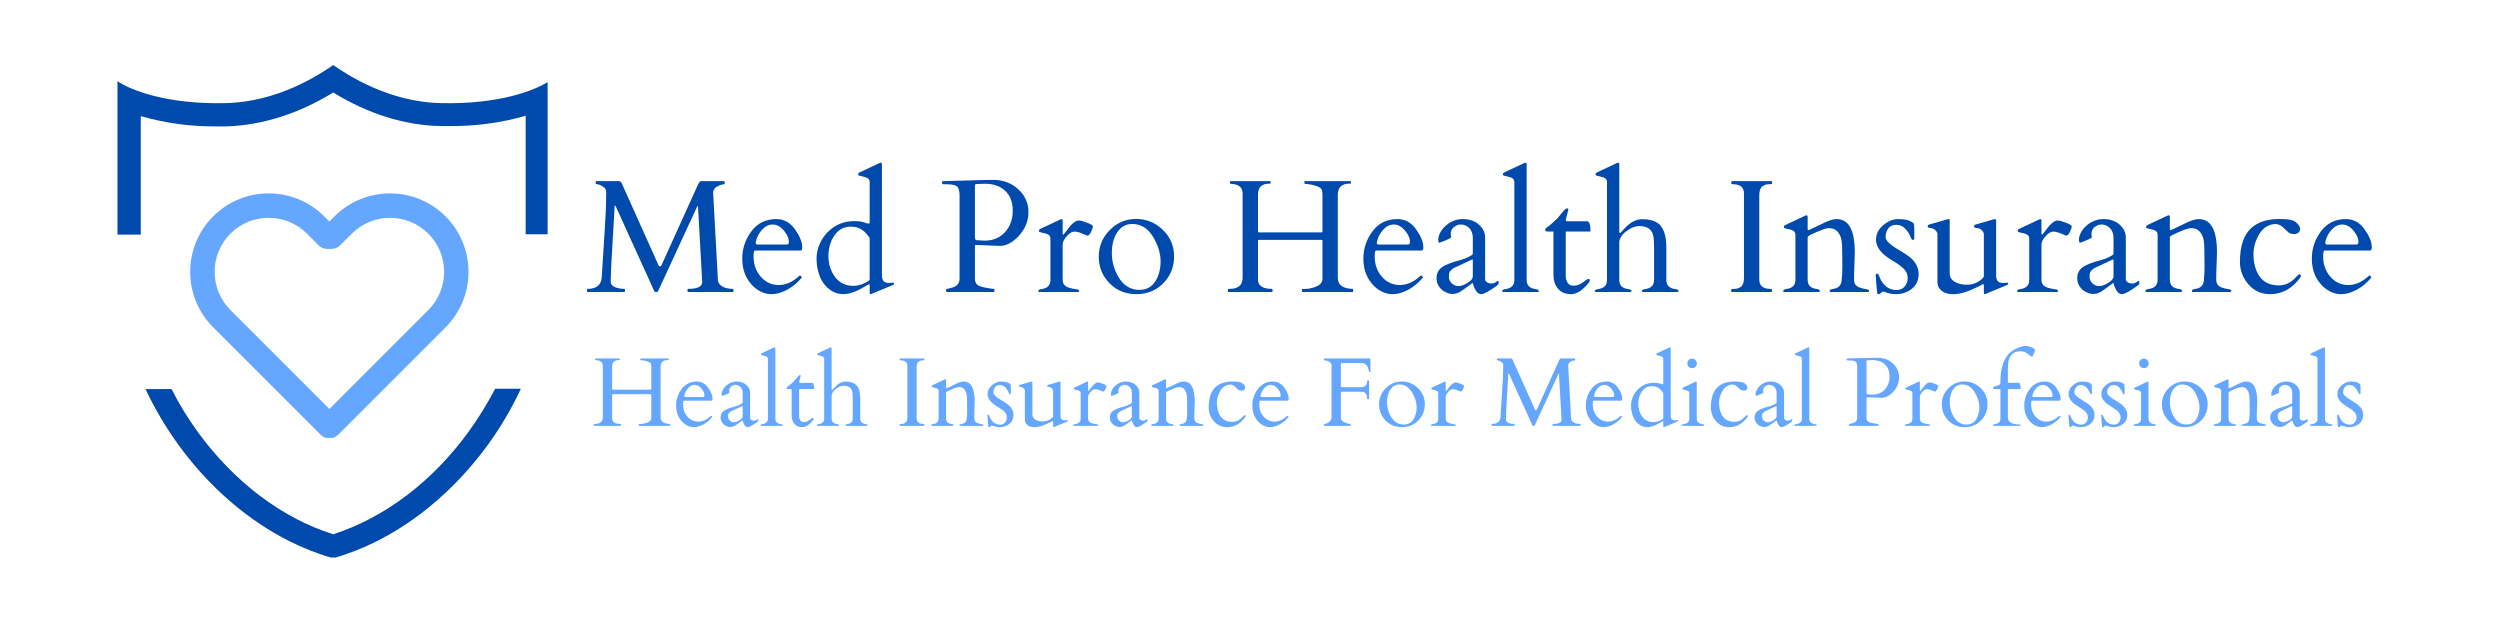<svg xmlns="http://www.w3.org/2000/svg" xmlns:xlink="http://www.w3.org/1999/xlink" width="1000" zoomAndPan="magnify" viewBox="0 0 750 187.5" height="250" preserveAspectRatio="xMidYMid meet" version="1.0"><defs><g/><clipPath id="e5c5200ba7"><path d="M 35.242 19.52 L 164.285 19.52 L 164.285 167.266 L 35.242 167.266 Z M 35.242 19.52 " clip-rule="nonzero"/></clipPath><clipPath id="c310045583"><path d="M 57 58 L 141 58 L 141 131.367 L 57 131.367 Z M 57 58 " clip-rule="nonzero"/></clipPath></defs><g clip-path="url(#e5c5200ba7)"><path fill="#004aad" d="M 132.324 30.934 C 116.504 30.625 104.176 22.406 99.965 19.531 C 95.75 22.406 83.422 30.625 67.602 30.934 C 50.238 31.344 39.348 27.133 35.238 24.359 L 35.238 70.383 L 42.227 70.383 L 42.227 34.836 C 49.727 36.996 57.535 38.023 65.34 37.918 L 67.809 37.918 C 78.594 37.613 89.586 34.117 99.965 27.75 C 110.34 34.117 121.332 37.613 132.121 37.816 L 134.586 37.816 C 142.395 37.918 150.203 36.891 157.703 34.734 L 157.703 70.281 L 164.688 70.281 L 164.688 24.359 C 160.578 27.133 149.688 31.344 132.324 30.934 Z M 140.543 129.562 C 129.656 144.559 115.27 155.348 99.965 160.277 C 84.555 155.449 70.273 144.559 59.383 129.664 C 56.402 125.555 53.73 121.238 51.473 116.719 L 43.664 116.719 C 54.555 140.039 75.203 160.484 99.965 167.469 C 118.457 162.23 134.586 149.492 146.195 133.672 C 150.098 128.328 153.488 122.574 156.262 116.617 L 148.559 116.617 C 146.195 121.137 143.523 125.453 140.543 129.562 Z M 140.543 129.562 " fill-opacity="1" fill-rule="nonzero"/></g><g clip-path="url(#c310045583)"><path fill="#65a7ff" d="M 98.816 131.531 C 97.844 131.531 96.91 131.148 96.23 130.449 L 63.953 98.191 C 59.516 93.754 57.059 87.848 57.059 81.555 C 57.059 75.266 59.516 69.359 63.953 64.902 C 73.141 55.715 88.07 55.715 97.258 64.902 L 98.816 66.461 L 100.355 64.902 C 109.543 55.734 124.473 55.715 133.66 64.902 C 142.852 74.094 142.852 89.02 133.66 98.207 L 101.402 130.469 C 100.723 131.148 99.789 131.531 98.816 131.531 Z M 80.605 65.344 C 76.461 65.344 72.297 66.922 69.145 70.074 C 66.078 73.137 64.395 77.211 64.395 81.555 C 64.395 85.883 66.078 89.957 69.145 93.02 L 98.816 122.691 L 128.488 93.02 C 134.816 86.691 134.816 76.402 128.488 70.094 C 122.164 63.766 111.875 63.766 105.566 70.094 L 102.027 73.598 C 101.328 74.293 100.41 74.68 99.422 74.68 L 98.176 74.68 C 97.203 74.68 96.266 74.293 95.59 73.598 L 92.066 70.074 C 88.914 66.922 84.75 65.344 80.605 65.344 Z M 80.605 65.344 " fill-opacity="1" fill-rule="nonzero"/></g><g fill="#004aad" fill-opacity="1"><g transform="translate(175.507, 87.601)"><g><path d="M 11.828 -0.938 C 11.922 -0.938 11.969 -0.875 11.969 -0.75 L 11.969 -0.188 C 11.969 -0.062 11.922 0 11.828 0 L 0.797 0 C 0.672 0 0.609 -0.062 0.609 -0.188 L 0.609 -0.75 C 0.609 -0.875 0.672 -0.938 0.797 -0.938 C 3.379 -0.938 4.781 -2.047 5 -4.266 C 5.062 -4.91 5.129 -5.984 5.203 -7.484 C 5.273 -8.992 5.484 -12.227 5.828 -17.188 C 6.172 -22.156 6.344 -26.172 6.344 -29.234 L 6.344 -30.109 C 6.344 -30.734 5.984 -31.258 5.266 -31.688 C 4.555 -32.113 4.035 -32.328 3.703 -32.328 C 3.367 -32.328 3.203 -32.391 3.203 -32.516 L 3.203 -33.078 C 3.203 -33.203 3.266 -33.266 3.391 -33.266 L 10.219 -33.266 C 10.52 -33.223 10.766 -33.051 10.953 -32.75 L 22.016 -8.094 C 22.098 -7.977 22.16 -7.879 22.203 -7.797 C 22.254 -7.723 22.375 -7.691 22.562 -7.703 C 22.75 -7.711 22.891 -7.852 22.984 -8.125 L 33.938 -32.328 C 34.258 -32.953 34.555 -33.266 34.828 -33.266 L 41.703 -33.266 C 41.828 -33.266 41.891 -33.203 41.891 -33.078 L 41.891 -32.516 C 41.891 -32.391 41.848 -32.328 41.766 -32.328 C 41.297 -32.328 40.711 -32.172 40.016 -31.859 C 38.961 -31.391 38.438 -30.688 38.438 -29.75 L 39.859 -3.688 C 39.891 -2.863 40.312 -2.195 41.125 -1.688 C 41.945 -1.188 43.02 -0.938 44.344 -0.938 C 44.469 -0.938 44.531 -0.875 44.531 -0.75 L 44.531 -0.188 C 44.531 -0.062 44.469 0 44.344 0 L 30.938 0 C 30.812 0 30.75 -0.062 30.75 -0.188 L 30.75 -0.75 C 30.75 -0.875 30.812 -0.938 30.938 -0.938 C 33.75 -0.938 35.156 -1.625 35.156 -3 L 33.906 -25.531 C 33.895 -25.688 33.852 -25.766 33.781 -25.766 C 33.707 -25.766 33.648 -25.695 33.609 -25.562 L 21.875 -0.172 C 21.812 -0.055 21.629 0 21.328 0 C 21.035 0 20.863 -0.062 20.812 -0.188 L 9.25 -25.625 C 9.156 -25.844 9.062 -25.953 8.969 -25.953 C 8.883 -25.953 8.844 -25.781 8.844 -25.438 C 8.844 -24.719 8.656 -21.305 8.281 -15.203 C 7.906 -9.098 7.719 -5.289 7.719 -3.781 L 7.719 -2.812 C 7.906 -1.914 8.797 -1.332 10.391 -1.062 C 10.836 -0.977 11.316 -0.938 11.828 -0.938 Z M 11.828 -0.938 "/></g></g></g><g fill="#004aad" fill-opacity="1"><g transform="translate(221.022, 87.601)"><g><path d="M 5.453 -12.438 C 5.18 -12.438 5.047 -11.863 5.047 -10.719 C 5.047 -8.281 5.77 -6.234 7.219 -4.578 C 8.664 -2.922 10.461 -2.094 12.609 -2.094 C 14.754 -2.094 16.82 -3.023 18.812 -4.891 C 18.844 -4.922 18.879 -4.938 18.922 -4.938 L 19.047 -4.938 C 19.141 -4.938 19.227 -4.859 19.312 -4.703 C 19.395 -4.555 19.477 -4.457 19.562 -4.406 C 17.738 -2.188 15.594 -0.656 13.125 0.188 C 12.27 0.488 11.305 0.641 10.234 0.641 C 9.172 0.641 8.086 0.348 6.984 -0.234 C 5.879 -0.828 4.938 -1.609 4.156 -2.578 C 2.488 -4.566 1.656 -7.051 1.656 -10.031 C 1.656 -13.02 2.562 -15.738 4.375 -18.188 C 6.195 -20.645 8.695 -21.875 11.875 -21.875 C 14.156 -21.875 16.02 -20.852 17.469 -18.812 C 18.914 -16.781 19.641 -14.992 19.641 -13.453 C 19.641 -12.773 19.473 -12.438 19.141 -12.438 Z M 5.703 -14.703 C 5.703 -14.398 5.848 -14.25 6.141 -14.25 L 15.031 -14.25 C 15.438 -14.25 15.641 -14.492 15.641 -14.984 C 15.641 -16.117 15.129 -17.281 14.109 -18.469 C 13.098 -19.656 11.988 -20.25 10.781 -20.25 C 9.602 -20.25 8.531 -19.711 7.562 -18.641 C 6.594 -17.566 5.973 -16.348 5.703 -14.984 Z M 5.703 -14.703 "/></g></g></g><g fill="#004aad" fill-opacity="1"><g transform="translate(242.966, 87.601)"><g><path d="M 16.203 -20.891 C 16.898 -20.648 17.328 -20.531 17.484 -20.531 C 17.641 -20.531 17.738 -20.531 17.781 -20.531 C 17.82 -20.539 17.875 -20.645 17.938 -20.844 L 17.938 -33.016 C 17.938 -33.672 17.57 -34.125 16.844 -34.375 C 16.531 -34.488 16.191 -34.582 15.828 -34.656 C 15.473 -34.727 15.188 -34.797 14.969 -34.859 C 14.758 -34.922 14.625 -34.977 14.562 -35.031 C 14.508 -35.082 14.484 -35.195 14.484 -35.375 C 14.484 -35.562 14.602 -35.719 14.844 -35.844 L 20.859 -38.672 C 21.047 -38.766 21.164 -38.812 21.219 -38.812 C 21.477 -38.812 21.609 -38.625 21.609 -38.25 L 21.609 -4.656 C 21.691 -3.957 21.891 -3.457 22.203 -3.156 C 22.516 -2.863 23.023 -2.719 23.734 -2.719 L 25.109 -2.812 C 25.203 -2.812 25.25 -2.719 25.25 -2.531 C 25.25 -2.352 25.129 -2.207 24.891 -2.094 L 18.625 0.5 C 18.426 0.594 18.258 0.641 18.125 0.641 C 18 0.641 17.938 0.441 17.938 0.047 L 17.938 -2.094 C 17.938 -2.258 17.895 -2.344 17.812 -2.344 C 17.707 -2.344 17.055 -1.988 15.859 -1.281 C 12.191 0.895 9.098 1.219 6.578 -0.312 C 4.566 -1.531 3.207 -3.473 2.5 -6.141 C 2.164 -7.379 2 -8.691 2 -10.078 C 2 -11.473 2.285 -12.859 2.859 -14.234 C 3.441 -15.617 4.234 -16.828 5.234 -17.859 C 7.453 -20.129 10.129 -21.266 13.266 -21.266 C 14.535 -21.266 15.516 -21.141 16.203 -20.891 Z M 5.562 -10.766 C 5.562 -8.391 6.223 -6.305 7.547 -4.516 C 8.867 -2.734 10.711 -1.844 13.078 -1.844 C 14.109 -1.844 15.176 -2.098 16.281 -2.609 C 17.383 -3.117 17.938 -3.508 17.938 -3.781 L 17.938 -15.953 C 17.938 -16.254 17.734 -16.609 17.328 -17.016 C 16.066 -18.742 14.391 -19.609 12.297 -19.609 C 10.211 -19.609 8.566 -18.727 7.359 -16.969 C 6.16 -15.219 5.562 -13.148 5.562 -10.766 Z M 5.562 -10.766 "/></g></g></g><g fill="#004aad" fill-opacity="1"><g transform="translate(268.685, 87.601)"><g/></g></g><g fill="#004aad" fill-opacity="1"><g transform="translate(281.663, 87.601)"><g><path d="M 2.359 0 C 2.234 0 2.172 -0.156 2.172 -0.469 L 2.172 -0.75 C 2.172 -0.875 2.25 -0.938 2.406 -0.938 C 2.562 -0.938 2.789 -0.984 3.094 -1.078 C 3.406 -1.18 3.641 -1.25 3.797 -1.281 C 5.398 -1.633 6.203 -2.547 6.203 -4.016 L 6.203 -28.938 C 6.203 -30.383 5.93 -31.305 5.391 -31.703 C 4.859 -32.109 3.895 -32.312 2.5 -32.312 L 1.438 -32.312 C 1.102 -32.312 0.938 -32.5 0.938 -32.875 C 0.938 -33.094 1.039 -33.223 1.25 -33.266 L 1.422 -33.266 L 14.656 -33.625 L 17.031 -33.625 C 19.852 -33.438 22.195 -32.422 24.062 -30.578 C 25.938 -28.742 26.875 -26.539 26.875 -23.969 C 26.875 -21.395 25.953 -19.062 24.109 -16.969 C 23.305 -16.039 22.398 -15.289 21.391 -14.719 C 20.391 -14.145 19.406 -13.848 18.438 -13.828 L 11.344 -14.109 L 11.156 -14.109 C 10.926 -14.109 10.812 -14 10.812 -13.781 L 10.812 -4.078 C 10.812 -3.211 11.047 -2.578 11.516 -2.172 C 11.984 -1.766 12.984 -1.441 14.516 -1.203 C 14.711 -1.172 15.039 -1.117 15.5 -1.047 C 15.957 -0.973 16.266 -0.938 16.422 -0.938 C 16.578 -0.938 16.656 -0.875 16.656 -0.75 L 16.656 -0.188 C 16.656 -0.062 16.594 0 16.469 0 Z M 12.719 -32.438 C 12.531 -32.426 12.328 -32.414 12.109 -32.406 C 11.898 -32.406 11.629 -32.398 11.297 -32.391 C 10.973 -32.379 10.812 -32.25 10.812 -32 L 10.812 -16.781 L 10.859 -16.062 C 10.898 -15.738 11.047 -15.566 11.297 -15.547 L 13.703 -15.406 C 16.242 -15.406 18.285 -16.254 19.828 -17.953 C 21.379 -19.648 22.156 -21.785 22.156 -24.359 C 22.156 -26.93 21.406 -28.926 19.906 -30.344 C 18.406 -31.758 16.406 -32.469 13.906 -32.469 C 13.676 -32.469 13.469 -32.461 13.281 -32.453 C 13.094 -32.453 12.906 -32.445 12.719 -32.438 Z M 12.719 -32.438 "/></g></g></g><g fill="#004aad" fill-opacity="1"><g transform="translate(310.237, 87.601)"><g><path d="M 16 -16.922 C 15.812 -16.953 15.535 -17.051 15.172 -17.219 C 13.867 -17.82 12.848 -18.125 12.109 -18.125 C 11.367 -18.125 10.594 -17.66 9.781 -16.734 C 8.969 -15.816 8.562 -14.988 8.562 -14.25 L 8.562 -3.594 C 8.562 -2.406 9.25 -1.617 10.625 -1.234 C 11.219 -1.066 11.773 -0.945 12.297 -0.875 C 12.816 -0.812 13.148 -0.75 13.297 -0.688 C 13.441 -0.625 13.516 -0.5 13.516 -0.312 C 13.516 -0.133 13.438 -0.031 13.281 0 L 1.469 0 C 1.312 -0.031 1.234 -0.141 1.234 -0.328 C 1.234 -0.609 1.602 -0.797 2.344 -0.891 C 4.039 -1.148 4.891 -2.051 4.891 -3.594 L 4.891 -16.062 C 4.891 -16.727 4.523 -17.188 3.797 -17.438 C 3.484 -17.551 3.145 -17.641 2.781 -17.703 C 2.414 -17.773 2.129 -17.844 1.922 -17.906 C 1.711 -17.969 1.578 -18.023 1.516 -18.078 C 1.461 -18.141 1.438 -18.258 1.438 -18.438 C 1.438 -18.625 1.555 -18.781 1.797 -18.906 L 7.812 -21.734 C 8 -21.828 8.117 -21.875 8.172 -21.875 C 8.43 -21.875 8.562 -21.688 8.562 -21.312 L 8.562 -17.484 C 8.562 -17.297 8.609 -17.203 8.703 -17.203 C 8.828 -17.203 9.148 -17.57 9.672 -18.312 C 11.172 -20.406 12.406 -21.453 13.375 -21.453 C 13.926 -21.453 14.77 -21.227 15.906 -20.781 C 17.051 -20.344 17.625 -19.977 17.625 -19.688 C 17.625 -19.32 17.441 -18.77 17.078 -18.031 C 16.723 -17.289 16.363 -16.922 16 -16.922 Z M 16 -16.922 "/></g></g></g><g fill="#004aad" fill-opacity="1"><g transform="translate(327.863, 87.601)"><g><path d="M 1.766 -10.609 C 1.766 -13.703 2.863 -16.359 5.062 -18.578 C 7.258 -20.805 9.891 -21.922 12.953 -21.922 C 16.023 -21.922 18.691 -20.836 20.953 -18.672 C 23.223 -16.516 24.359 -13.848 24.359 -10.672 C 24.359 -7.492 23.281 -4.812 21.125 -2.625 C 18.977 -0.445 16.285 0.641 13.047 0.641 C 9.805 0.641 7.113 -0.457 4.969 -2.656 C 2.832 -4.863 1.766 -7.516 1.766 -10.609 Z M 7.641 -4.531 C 9.18 -1.938 11.285 -0.641 13.953 -0.641 C 16.004 -0.641 17.578 -1.461 18.672 -3.109 C 19.766 -4.766 20.312 -6.797 20.312 -9.203 C 20.312 -11.609 19.547 -14.078 18.016 -16.609 C 16.484 -19.141 14.422 -20.406 11.828 -20.406 C 9.922 -20.406 8.422 -19.582 7.328 -17.938 C 6.234 -16.301 5.688 -14.219 5.688 -11.688 C 5.688 -9.164 6.336 -6.781 7.641 -4.531 Z M 7.641 -4.531 "/></g></g></g><g fill="#004aad" fill-opacity="1"><g transform="translate(353.983, 87.601)"><g/></g></g><g fill="#004aad" fill-opacity="1"><g transform="translate(366.96, 87.601)"><g><path d="M 34.375 -4.266 C 34.375 -2.141 35.848 -1.031 38.797 -0.938 C 38.922 -0.938 38.984 -0.875 38.984 -0.75 L 38.984 -0.188 C 38.984 -0.062 38.922 0 38.797 0 L 23.781 0 C 23.656 0 23.594 -0.062 23.594 -0.188 L 23.594 -0.75 C 23.594 -0.875 23.984 -0.938 24.766 -0.938 C 25.555 -0.938 26.457 -1.113 27.469 -1.469 C 29.008 -1.969 29.781 -2.816 29.781 -4.016 L 29.781 -15.266 C 29.781 -15.422 29.754 -15.52 29.703 -15.562 C 29.66 -15.613 29.562 -15.641 29.406 -15.641 L 10.812 -15.641 C 10.656 -15.641 10.551 -15.613 10.5 -15.562 C 10.457 -15.52 10.438 -15.422 10.438 -15.266 L 10.438 -3.781 C 10.438 -1.883 11.828 -0.938 14.609 -0.938 C 14.734 -0.938 14.797 -0.875 14.797 -0.75 L 14.797 -0.188 C 14.797 -0.062 14.738 0 14.625 0 L 1.609 0 C 1.484 0 1.422 -0.062 1.422 -0.188 L 1.422 -0.75 C 1.422 -0.875 1.578 -0.938 1.891 -0.938 C 4.516 -0.938 5.828 -2.062 5.828 -4.312 L 5.828 -29.5 C 5.828 -31.344 4.734 -32.316 2.547 -32.422 C 2.211 -32.441 2.047 -32.516 2.047 -32.641 L 2.047 -33.078 C 2.047 -33.203 2.102 -33.266 2.219 -33.266 L 14.062 -33.266 C 14.188 -33.266 14.25 -33.203 14.25 -33.078 L 14.25 -32.641 C 14.25 -32.547 14.098 -32.5 13.797 -32.5 C 11.555 -32.5 10.438 -31.391 10.438 -29.172 L 10.438 -18.266 C 10.438 -18.109 10.457 -18.004 10.5 -17.953 C 10.551 -17.91 10.656 -17.891 10.812 -17.891 L 29.406 -17.891 C 29.562 -17.891 29.66 -17.91 29.703 -17.953 C 29.754 -18.004 29.781 -18.109 29.781 -18.266 L 29.781 -29.547 C 29.75 -29.68 29.727 -29.805 29.719 -29.922 C 29.707 -30.047 29.68 -30.234 29.641 -30.484 C 29.523 -31.023 28.961 -31.461 27.953 -31.797 C 26.953 -32.141 25.816 -32.359 24.547 -32.453 C 24.422 -32.453 24.359 -32.516 24.359 -32.641 L 24.359 -33.078 C 24.359 -33.203 24.41 -33.266 24.516 -33.266 L 38.141 -33.266 C 38.266 -33.266 38.328 -33.203 38.328 -33.078 L 38.328 -32.641 C 38.328 -32.547 38.176 -32.5 37.875 -32.5 C 35.539 -32.5 34.375 -31.391 34.375 -29.172 Z M 34.375 -4.266 "/></g></g></g><g fill="#004aad" fill-opacity="1"><g transform="translate(407.356, 87.601)"><g><path d="M 5.453 -12.438 C 5.18 -12.438 5.047 -11.863 5.047 -10.719 C 5.047 -8.281 5.77 -6.234 7.219 -4.578 C 8.664 -2.922 10.461 -2.094 12.609 -2.094 C 14.754 -2.094 16.82 -3.023 18.812 -4.891 C 18.844 -4.922 18.879 -4.938 18.922 -4.938 L 19.047 -4.938 C 19.141 -4.938 19.227 -4.859 19.312 -4.703 C 19.395 -4.555 19.477 -4.457 19.562 -4.406 C 17.738 -2.188 15.594 -0.656 13.125 0.188 C 12.27 0.488 11.305 0.641 10.234 0.641 C 9.172 0.641 8.086 0.348 6.984 -0.234 C 5.879 -0.828 4.938 -1.609 4.156 -2.578 C 2.488 -4.566 1.656 -7.051 1.656 -10.031 C 1.656 -13.02 2.562 -15.738 4.375 -18.188 C 6.195 -20.645 8.695 -21.875 11.875 -21.875 C 14.156 -21.875 16.02 -20.852 17.469 -18.812 C 18.914 -16.781 19.641 -14.992 19.641 -13.453 C 19.641 -12.773 19.473 -12.438 19.141 -12.438 Z M 5.703 -14.703 C 5.703 -14.398 5.848 -14.25 6.141 -14.25 L 15.031 -14.25 C 15.438 -14.25 15.641 -14.492 15.641 -14.984 C 15.641 -16.117 15.129 -17.281 14.109 -18.469 C 13.098 -19.656 11.988 -20.25 10.781 -20.25 C 9.602 -20.25 8.531 -19.711 7.562 -18.641 C 6.594 -17.566 5.973 -16.348 5.703 -14.984 Z M 5.703 -14.703 "/></g></g></g><g fill="#004aad" fill-opacity="1"><g transform="translate(429.299, 87.601)"><g><path d="M 16.234 -3.891 C 16.234 -3.484 16.426 -3.156 16.812 -2.906 C 17.195 -2.664 17.641 -2.547 18.141 -2.547 C 18.648 -2.547 19.07 -2.676 19.406 -2.938 C 19.75 -3.195 19.984 -3.328 20.109 -3.328 C 20.234 -3.328 20.297 -3.156 20.297 -2.812 C 20.297 -2.477 20.141 -2.191 19.828 -1.953 C 17.461 -0.223 15.863 0.641 15.031 0.641 C 14.02 0.641 13.203 -0.406 12.578 -2.5 C 12.523 -2.656 12.484 -2.727 12.453 -2.719 C 10.504 -1.25 9.281 -0.367 8.781 -0.078 C 7.488 0.66 6.191 0.781 4.891 0.281 C 3.598 -0.219 2.66 -1.051 2.078 -2.219 C 1.797 -2.812 1.656 -3.445 1.656 -4.125 C 1.656 -5.469 2.148 -6.531 3.141 -7.312 C 4.129 -8.102 6.016 -8.859 8.797 -9.578 C 9.742 -9.828 10.586 -10.148 11.328 -10.547 C 12.066 -10.941 12.453 -11.191 12.484 -11.297 C 12.523 -11.41 12.547 -11.516 12.547 -11.609 L 12.547 -16.141 C 12.547 -17.922 11.859 -19.172 10.484 -19.891 C 10.023 -20.129 9.473 -20.25 8.828 -20.25 C 8.191 -20.25 7.547 -19.992 6.891 -19.484 C 6.242 -18.984 5.922 -18.27 5.922 -17.344 L 6.047 -16.422 C 5.953 -16.234 5.383 -15.914 4.344 -15.469 C 3.301 -15.031 2.703 -14.797 2.547 -14.766 C 2.297 -14.766 2.172 -15.066 2.172 -15.672 C 2.172 -16.285 2.348 -16.961 2.703 -17.703 C 3.066 -18.441 3.582 -19.117 4.25 -19.734 C 5.789 -21.16 7.551 -21.875 9.531 -21.875 C 11.508 -21.875 13.117 -21.328 14.359 -20.234 C 15.609 -19.141 16.234 -17.836 16.234 -16.328 Z M 5.359 -4.562 C 5.359 -3.812 5.648 -3.156 6.234 -2.594 C 6.816 -2.039 7.477 -1.766 8.219 -1.766 C 8.969 -1.766 9.875 -2.082 10.938 -2.719 C 12.008 -3.363 12.547 -4.023 12.547 -4.703 L 12.547 -9.484 C 12.547 -9.66 12.504 -9.75 12.422 -9.75 C 12.348 -9.75 12.297 -9.738 12.266 -9.719 L 6.797 -7.172 C 6.234 -6.766 5.852 -6.414 5.656 -6.125 C 5.457 -5.844 5.359 -5.32 5.359 -4.562 Z M 5.359 -4.562 "/></g></g></g><g fill="#004aad" fill-opacity="1"><g transform="translate(450.181, 87.601)"><g><path d="M 10.359 -0.891 C 11.098 -0.797 11.469 -0.609 11.469 -0.328 C 11.469 -0.141 11.391 -0.031 11.234 0 L 0.703 0 C 0.547 -0.031 0.469 -0.141 0.469 -0.328 C 0.469 -0.609 0.836 -0.797 1.578 -0.891 C 3.273 -1.148 4.125 -2.051 4.125 -3.594 L 4.125 -33.016 C 4.125 -33.672 3.766 -34.125 3.047 -34.375 C 2.734 -34.488 2.395 -34.582 2.031 -34.656 C 1.664 -34.727 1.375 -34.797 1.156 -34.859 C 0.945 -34.922 0.816 -34.977 0.766 -35.031 C 0.711 -35.082 0.688 -35.195 0.688 -35.375 C 0.688 -35.562 0.801 -35.719 1.031 -35.844 L 7.062 -38.672 C 7.25 -38.766 7.363 -38.812 7.406 -38.812 C 7.676 -38.812 7.812 -38.625 7.812 -38.25 L 7.812 -3.594 C 7.812 -2.051 8.66 -1.148 10.359 -0.891 Z M 10.359 -0.891 "/></g></g></g><g fill="#004aad" fill-opacity="1"><g transform="translate(462.475, 87.601)"><g><path d="M 7.391 -18.141 C 7.297 -18.141 7.25 -18.07 7.25 -17.938 L 7.25 -4.906 C 7.25 -3.969 7.457 -3.227 7.875 -2.688 C 8.289 -2.156 8.82 -1.891 9.469 -1.891 C 10.113 -1.891 10.676 -1.992 11.156 -2.203 C 11.633 -2.422 12.051 -2.656 12.406 -2.906 C 12.758 -3.156 13.078 -3.383 13.359 -3.594 C 13.641 -3.812 13.891 -3.922 14.109 -3.922 C 14.328 -3.922 14.438 -3.863 14.438 -3.75 C 14.438 -3.375 14.398 -3.129 14.328 -3.016 C 12.43 -0.578 10.609 0.641 8.859 0.641 C 7.109 0.641 5.785 0.086 4.891 -1.016 C 4.004 -2.129 3.562 -3.457 3.562 -5 L 3.562 -18.141 L 1.797 -18.141 C 1.348 -18.141 1.113 -18.281 1.094 -18.562 C 1.07 -18.852 1.117 -19.035 1.234 -19.109 C 2.066 -19.648 3.211 -20.613 4.672 -22 C 4.828 -22.164 5.035 -22.422 5.297 -22.766 C 5.566 -23.117 5.957 -23.594 6.469 -24.188 C 6.988 -24.781 7.379 -25.078 7.641 -25.078 C 7.91 -25.078 8.047 -24.969 8.047 -24.75 C 8.047 -24.719 7.781 -23.688 7.25 -21.656 C 7.25 -21.375 7.375 -21.227 7.625 -21.219 L 13.641 -21.219 C 14.328 -21.219 14.672 -20.238 14.672 -18.281 C 14.672 -18.188 14.609 -18.141 14.484 -18.141 Z M 7.391 -18.141 "/></g></g></g><g fill="#004aad" fill-opacity="1"><g transform="translate(477.741, 87.601)"><g><path d="M 8.047 -18.266 C 8.047 -17.891 8.098 -17.703 8.203 -17.703 C 8.316 -17.703 8.395 -17.727 8.438 -17.781 C 8.488 -17.832 8.82 -18.195 9.438 -18.875 C 11.219 -20.852 13.02 -21.844 14.844 -21.844 C 17.238 -21.844 18.992 -21.312 20.109 -20.25 C 21.473 -18.895 22.156 -16.617 22.156 -13.422 L 22.156 -3.594 C 22.156 -2.051 23.004 -1.148 24.703 -0.891 C 25.441 -0.797 25.812 -0.629 25.812 -0.391 C 25.812 -0.16 25.734 -0.031 25.578 0 L 15.062 0 C 14.895 -0.031 14.812 -0.141 14.812 -0.328 C 14.812 -0.609 15.18 -0.797 15.922 -0.891 C 17.629 -1.148 18.484 -2.051 18.484 -3.594 L 18.484 -13.188 C 18.484 -15.5 18.316 -17.004 17.984 -17.703 C 17.348 -19.086 16.035 -19.781 14.047 -19.781 C 12.816 -19.781 11.508 -19.254 10.125 -18.203 C 8.738 -17.16 8.047 -16.008 8.047 -14.75 L 8.047 -3.594 C 8.047 -2.051 8.895 -1.148 10.594 -0.891 C 11.332 -0.797 11.703 -0.629 11.703 -0.391 C 11.703 -0.16 11.625 -0.031 11.469 0 L 0.938 0 C 0.781 -0.031 0.703 -0.141 0.703 -0.328 C 0.703 -0.609 1.07 -0.797 1.812 -0.891 C 3.508 -1.148 4.359 -2.051 4.359 -3.594 L 4.359 -33.016 C 4.359 -33.672 4 -34.125 3.281 -34.375 C 2.969 -34.488 2.629 -34.582 2.266 -34.656 C 1.898 -34.727 1.609 -34.797 1.391 -34.859 C 1.18 -34.922 1.051 -34.977 1 -35.031 C 0.945 -35.082 0.922 -35.195 0.922 -35.375 C 0.922 -35.562 1.039 -35.719 1.281 -35.844 L 7.297 -38.672 C 7.484 -38.766 7.598 -38.812 7.641 -38.812 C 7.91 -38.812 8.047 -38.625 8.047 -38.25 Z M 8.047 -18.266 "/></g></g></g><g fill="#004aad" fill-opacity="1"><g transform="translate(504.262, 87.601)"><g/></g></g><g fill="#004aad" fill-opacity="1"><g transform="translate(517.24, 87.601)"><g><path d="M 5.953 -29.5 C 5.953 -31.383 4.863 -32.328 2.688 -32.328 C 2.344 -32.328 2.172 -32.391 2.172 -32.516 L 2.172 -33.078 C 2.172 -33.203 2.234 -33.266 2.359 -33.266 L 14.188 -33.266 C 14.312 -33.266 14.375 -33.203 14.375 -33.078 L 14.375 -32.516 C 14.375 -32.391 14.023 -32.328 13.328 -32.328 C 12.641 -32.328 12.004 -32.102 11.422 -31.656 C 10.836 -31.219 10.547 -30.316 10.547 -28.953 L 10.547 -3.781 C 10.547 -1.883 11.641 -0.938 13.828 -0.938 C 14.16 -0.938 14.328 -0.875 14.328 -0.75 L 14.328 -0.188 C 14.328 -0.062 14.266 0 14.141 0 L 2.312 0 C 2.188 0 2.125 -0.062 2.125 -0.188 L 2.125 -0.75 C 2.125 -0.875 2.469 -0.938 3.156 -0.938 C 3.852 -0.938 4.492 -1.156 5.078 -1.594 C 5.66 -2.039 5.953 -2.945 5.953 -4.312 Z M 5.953 -29.5 "/></g></g></g><g fill="#004aad" fill-opacity="1"><g transform="translate(533.733, 87.601)"><g><path d="M 18.969 -7.438 L 18.922 -12.406 C 18.922 -14.438 18.75 -15.859 18.406 -16.672 C 18.062 -17.492 17.617 -18.113 17.078 -18.531 C 16.547 -18.945 15.828 -19.156 14.922 -19.156 C 14.016 -19.156 12.098 -18.445 9.172 -17.031 C 8.785 -16.801 8.582 -16.582 8.562 -16.375 L 8.562 -3.688 C 8.562 -2.094 9.41 -1.176 11.109 -0.938 C 11.848 -0.832 12.219 -0.656 12.219 -0.406 C 12.219 -0.164 12.141 -0.031 11.984 0 L 1.469 0 C 1.312 -0.031 1.234 -0.141 1.234 -0.328 C 1.234 -0.629 1.602 -0.832 2.344 -0.938 C 4.039 -1.176 4.891 -2.094 4.891 -3.688 L 4.891 -17.219 C 4.891 -17.883 4.523 -18.344 3.797 -18.594 C 3.484 -18.707 3.145 -18.797 2.781 -18.859 C 2.414 -18.93 2.129 -19 1.922 -19.062 C 1.711 -19.125 1.578 -19.18 1.516 -19.234 C 1.461 -19.297 1.438 -19.414 1.438 -19.594 C 1.438 -19.781 1.555 -19.938 1.797 -20.062 L 7.812 -22.891 C 8 -22.984 8.117 -23.031 8.172 -23.031 C 8.43 -23.031 8.562 -22.844 8.562 -22.469 L 8.562 -18.781 C 8.613 -18.625 8.676 -18.547 8.75 -18.547 C 8.844 -18.547 9.18 -18.688 9.766 -18.969 C 11.117 -19.645 12.477 -20.297 13.844 -20.922 C 15.219 -21.555 16.352 -21.875 17.25 -21.875 C 20.883 -21.875 22.703 -18.562 22.703 -11.938 L 22.484 -5.047 L 22.484 -3.688 C 22.484 -2.457 23.098 -1.656 24.328 -1.281 C 24.848 -1.102 25.348 -0.977 25.828 -0.906 C 26.305 -0.832 26.617 -0.766 26.766 -0.703 C 26.922 -0.641 27 -0.516 27 -0.328 C 27 -0.141 26.922 -0.031 26.766 0 L 15.391 0 C 15.234 -0.031 15.156 -0.141 15.156 -0.328 C 15.156 -0.629 15.523 -0.832 16.266 -0.938 C 17.941 -1.176 18.781 -2.156 18.781 -3.875 C 18.906 -4.656 18.969 -5.844 18.969 -7.438 Z M 18.969 -7.438 "/></g></g></g><g fill="#004aad" fill-opacity="1"><g transform="translate(561.198, 87.601)"><g><path d="M 13.094 -16.141 C 13.094 -15.797 12.961 -15.625 12.703 -15.625 C 12.441 -15.625 12.242 -15.812 12.109 -16.188 C 11.734 -17.227 11.172 -18.148 10.422 -18.953 C 9.672 -19.754 8.742 -20.156 7.641 -20.156 C 6.191 -20.156 5.219 -19.43 4.719 -17.984 C 4.562 -17.492 4.484 -16.988 4.484 -16.469 C 4.484 -15.945 4.812 -15.367 5.469 -14.734 C 6.133 -14.098 7.223 -13.336 8.734 -12.453 C 10.242 -11.578 11.344 -10.832 12.031 -10.219 C 13.602 -8.82 14.391 -7.203 14.391 -5.359 C 14.391 -3.516 13.711 -2.051 12.359 -0.969 C 11.004 0.102 9.43 0.641 7.641 0.641 C 6.68 0.641 5.812 0.508 5.031 0.25 C 4.258 -0.008 3.812 -0.141 3.688 -0.141 C 3.57 -0.141 3.383 -0.008 3.125 0.25 C 2.863 0.508 2.656 0.641 2.5 0.641 L 2.094 0.641 C 2 0.641 1.879 -0.207 1.734 -1.906 C 1.598 -3.602 1.531 -4.609 1.531 -4.922 C 1.531 -5.242 1.555 -5.422 1.609 -5.453 C 1.672 -5.484 1.766 -5.5 1.891 -5.5 C 2.016 -5.5 2.117 -5.457 2.203 -5.375 C 2.297 -5.301 2.375 -5.203 2.438 -5.078 C 2.5 -4.961 2.547 -4.844 2.578 -4.719 C 2.617 -4.594 2.719 -4.359 2.875 -4.016 C 3.945 -1.734 5.598 -0.594 7.828 -0.594 C 8.828 -0.594 9.625 -0.957 10.219 -1.688 C 10.812 -2.414 11.109 -3.227 11.109 -4.125 C 11.109 -5.02 10.875 -5.773 10.406 -6.391 C 9.938 -7.004 9.348 -7.562 8.641 -8.062 C 7.941 -8.57 7.188 -9.062 6.375 -9.531 C 3.195 -11.383 1.609 -13.438 1.609 -15.688 C 1.609 -17.375 2.332 -18.828 3.781 -20.047 C 5.227 -21.266 6.711 -21.875 8.234 -21.875 C 9.766 -21.875 10.895 -21.707 11.625 -21.375 C 12.352 -21.051 12.781 -20.773 12.906 -20.547 C 13.031 -20.316 13.094 -19.57 13.094 -18.312 Z M 13.094 -16.141 "/></g></g></g><g fill="#004aad" fill-opacity="1"><g transform="translate(577.361, 87.601)"><g><path d="M 17.797 -2.078 C 17.711 -2.348 17.609 -2.438 17.484 -2.344 C 17.359 -2.258 16.848 -1.988 15.953 -1.531 C 13.016 -0.07 10.562 0.656 8.594 0.656 C 6.625 0.656 5.207 0.023 4.344 -1.234 C 4.031 -1.703 3.875 -2.281 3.875 -2.969 L 3.875 -17.375 C 3.82 -17.82 3.613 -18.211 3.25 -18.547 C 2.77 -18.953 2.266 -19.172 1.734 -19.203 C 1.203 -19.234 0.938 -19.395 0.938 -19.688 C 0.938 -19.977 1.066 -20.156 1.328 -20.219 L 6.719 -21.781 C 6.914 -21.844 7.102 -21.875 7.281 -21.875 C 7.457 -21.875 7.547 -21.738 7.547 -21.469 L 7.547 -5.641 C 7.547 -4.535 8.035 -3.68 9.016 -3.078 C 9.992 -2.484 11.238 -2.188 12.75 -2.188 C 14.27 -2.188 15.633 -2.656 16.844 -3.594 C 17.227 -3.883 17.547 -4.211 17.797 -4.578 L 17.797 -17.375 C 17.742 -17.82 17.535 -18.211 17.172 -18.547 C 16.691 -18.953 16.188 -19.172 15.656 -19.203 C 15.125 -19.234 14.859 -19.395 14.859 -19.688 C 14.859 -19.977 14.988 -20.156 15.25 -20.219 L 20.641 -21.781 C 20.836 -21.844 21.023 -21.875 21.203 -21.875 C 21.379 -21.875 21.469 -21.719 21.469 -21.406 L 21.469 -4.656 C 21.551 -3.957 21.75 -3.457 22.062 -3.156 C 22.375 -2.863 22.883 -2.719 23.594 -2.719 L 24.969 -2.812 C 25.062 -2.812 25.109 -2.719 25.109 -2.531 C 25.109 -2.352 24.988 -2.207 24.75 -2.094 L 18.484 0.5 C 18.285 0.594 18.117 0.641 17.984 0.641 C 17.859 0.641 17.797 0.441 17.797 0.047 Z M 17.797 -2.078 "/></g></g></g><g fill="#004aad" fill-opacity="1"><g transform="translate(603.882, 87.601)"><g><path d="M 16 -16.922 C 15.812 -16.953 15.535 -17.051 15.172 -17.219 C 13.867 -17.82 12.848 -18.125 12.109 -18.125 C 11.367 -18.125 10.594 -17.66 9.781 -16.734 C 8.969 -15.816 8.562 -14.988 8.562 -14.25 L 8.562 -3.594 C 8.562 -2.406 9.25 -1.617 10.625 -1.234 C 11.219 -1.066 11.773 -0.945 12.297 -0.875 C 12.816 -0.812 13.148 -0.75 13.297 -0.688 C 13.441 -0.625 13.516 -0.5 13.516 -0.312 C 13.516 -0.133 13.438 -0.031 13.281 0 L 1.469 0 C 1.312 -0.031 1.234 -0.141 1.234 -0.328 C 1.234 -0.609 1.602 -0.797 2.344 -0.891 C 4.039 -1.148 4.891 -2.051 4.891 -3.594 L 4.891 -16.062 C 4.891 -16.727 4.523 -17.188 3.797 -17.438 C 3.484 -17.551 3.145 -17.641 2.781 -17.703 C 2.414 -17.773 2.129 -17.844 1.922 -17.906 C 1.711 -17.969 1.578 -18.023 1.516 -18.078 C 1.461 -18.141 1.438 -18.258 1.438 -18.438 C 1.438 -18.625 1.555 -18.781 1.797 -18.906 L 7.812 -21.734 C 8 -21.828 8.117 -21.875 8.172 -21.875 C 8.43 -21.875 8.562 -21.688 8.562 -21.312 L 8.562 -17.484 C 8.562 -17.297 8.609 -17.203 8.703 -17.203 C 8.828 -17.203 9.148 -17.57 9.672 -18.312 C 11.172 -20.406 12.406 -21.453 13.375 -21.453 C 13.926 -21.453 14.77 -21.227 15.906 -20.781 C 17.051 -20.344 17.625 -19.977 17.625 -19.688 C 17.625 -19.32 17.441 -18.77 17.078 -18.031 C 16.723 -17.289 16.363 -16.922 16 -16.922 Z M 16 -16.922 "/></g></g></g><g fill="#004aad" fill-opacity="1"><g transform="translate(621.508, 87.601)"><g><path d="M 16.234 -3.891 C 16.234 -3.484 16.426 -3.156 16.812 -2.906 C 17.195 -2.664 17.641 -2.547 18.141 -2.547 C 18.648 -2.547 19.07 -2.676 19.406 -2.938 C 19.75 -3.195 19.984 -3.328 20.109 -3.328 C 20.234 -3.328 20.297 -3.156 20.297 -2.812 C 20.297 -2.477 20.141 -2.191 19.828 -1.953 C 17.461 -0.223 15.863 0.641 15.031 0.641 C 14.02 0.641 13.203 -0.406 12.578 -2.5 C 12.523 -2.656 12.484 -2.727 12.453 -2.719 C 10.504 -1.25 9.281 -0.367 8.781 -0.078 C 7.488 0.66 6.191 0.781 4.891 0.281 C 3.598 -0.219 2.66 -1.051 2.078 -2.219 C 1.797 -2.812 1.656 -3.445 1.656 -4.125 C 1.656 -5.469 2.148 -6.531 3.141 -7.312 C 4.129 -8.102 6.016 -8.859 8.797 -9.578 C 9.742 -9.828 10.586 -10.148 11.328 -10.547 C 12.066 -10.941 12.453 -11.191 12.484 -11.297 C 12.523 -11.41 12.547 -11.516 12.547 -11.609 L 12.547 -16.141 C 12.547 -17.922 11.859 -19.172 10.484 -19.891 C 10.023 -20.129 9.473 -20.25 8.828 -20.25 C 8.191 -20.25 7.547 -19.992 6.891 -19.484 C 6.242 -18.984 5.922 -18.27 5.922 -17.344 L 6.047 -16.422 C 5.953 -16.234 5.383 -15.914 4.344 -15.469 C 3.301 -15.031 2.703 -14.797 2.547 -14.766 C 2.297 -14.766 2.172 -15.066 2.172 -15.672 C 2.172 -16.285 2.348 -16.961 2.703 -17.703 C 3.066 -18.441 3.582 -19.117 4.25 -19.734 C 5.789 -21.16 7.551 -21.875 9.531 -21.875 C 11.508 -21.875 13.117 -21.328 14.359 -20.234 C 15.609 -19.141 16.234 -17.836 16.234 -16.328 Z M 5.359 -4.562 C 5.359 -3.812 5.648 -3.156 6.234 -2.594 C 6.816 -2.039 7.477 -1.766 8.219 -1.766 C 8.969 -1.766 9.875 -2.082 10.938 -2.719 C 12.008 -3.363 12.547 -4.023 12.547 -4.703 L 12.547 -9.484 C 12.547 -9.66 12.504 -9.75 12.422 -9.75 C 12.348 -9.75 12.297 -9.738 12.266 -9.719 L 6.797 -7.172 C 6.234 -6.766 5.852 -6.414 5.656 -6.125 C 5.457 -5.844 5.359 -5.32 5.359 -4.562 Z M 5.359 -4.562 "/></g></g></g><g fill="#004aad" fill-opacity="1"><g transform="translate(642.39, 87.601)"><g><path d="M 18.969 -7.438 L 18.922 -12.406 C 18.922 -14.438 18.75 -15.859 18.406 -16.672 C 18.062 -17.492 17.617 -18.113 17.078 -18.531 C 16.547 -18.945 15.828 -19.156 14.922 -19.156 C 14.016 -19.156 12.098 -18.445 9.172 -17.031 C 8.785 -16.801 8.582 -16.582 8.562 -16.375 L 8.562 -3.688 C 8.562 -2.094 9.41 -1.176 11.109 -0.938 C 11.848 -0.832 12.219 -0.656 12.219 -0.406 C 12.219 -0.164 12.141 -0.031 11.984 0 L 1.469 0 C 1.312 -0.031 1.234 -0.141 1.234 -0.328 C 1.234 -0.629 1.602 -0.832 2.344 -0.938 C 4.039 -1.176 4.891 -2.094 4.891 -3.688 L 4.891 -17.219 C 4.891 -17.883 4.523 -18.344 3.797 -18.594 C 3.484 -18.707 3.145 -18.797 2.781 -18.859 C 2.414 -18.93 2.129 -19 1.922 -19.062 C 1.711 -19.125 1.578 -19.18 1.516 -19.234 C 1.461 -19.297 1.438 -19.414 1.438 -19.594 C 1.438 -19.781 1.555 -19.938 1.797 -20.062 L 7.812 -22.891 C 8 -22.984 8.117 -23.031 8.172 -23.031 C 8.43 -23.031 8.562 -22.844 8.562 -22.469 L 8.562 -18.781 C 8.613 -18.625 8.676 -18.547 8.75 -18.547 C 8.844 -18.547 9.18 -18.688 9.766 -18.969 C 11.117 -19.645 12.477 -20.297 13.844 -20.922 C 15.219 -21.555 16.352 -21.875 17.25 -21.875 C 20.883 -21.875 22.703 -18.562 22.703 -11.938 L 22.484 -5.047 L 22.484 -3.688 C 22.484 -2.457 23.098 -1.656 24.328 -1.281 C 24.848 -1.102 25.348 -0.977 25.828 -0.906 C 26.305 -0.832 26.617 -0.766 26.766 -0.703 C 26.922 -0.641 27 -0.516 27 -0.328 C 27 -0.141 26.922 -0.031 26.766 0 L 15.391 0 C 15.234 -0.031 15.156 -0.141 15.156 -0.328 C 15.156 -0.629 15.523 -0.832 16.266 -0.938 C 17.941 -1.176 18.781 -2.156 18.781 -3.875 C 18.906 -4.656 18.969 -5.844 18.969 -7.438 Z M 18.969 -7.438 "/></g></g></g><g fill="#004aad" fill-opacity="1"><g transform="translate(669.855, 87.601)"><g><path d="M 20.172 -19.047 C 20.172 -17.941 19.535 -17.391 18.266 -17.391 C 17.617 -17.391 17.07 -17.57 16.625 -17.938 C 16.176 -18.312 15.828 -18.629 15.578 -18.891 C 15.336 -19.148 15.082 -19.391 14.812 -19.609 C 13.688 -20.535 12.305 -20.633 10.672 -19.906 C 9.047 -19.188 7.797 -17.648 6.922 -15.297 C 6.43 -13.984 6.188 -12.68 6.188 -11.391 C 6.188 -8.629 6.812 -6.367 8.062 -4.609 C 9.32 -2.859 11.254 -1.984 13.859 -1.984 C 15.785 -1.984 17.52 -2.848 19.062 -4.578 C 19.539 -5.098 19.828 -5.359 19.922 -5.359 C 20.016 -5.359 20.113 -5.312 20.219 -5.219 C 20.332 -5.125 20.391 -4.984 20.391 -4.797 C 20.391 -4.617 20.344 -4.484 20.25 -4.391 C 17.844 -1.035 14.812 0.641 11.156 0.641 C 8.52 0.641 6.352 -0.344 4.656 -2.312 C 2.969 -4.281 2.125 -6.531 2.125 -9.062 C 2.133 -13.75 3.266 -17.125 5.516 -19.188 C 7.504 -21 10.332 -21.906 14 -21.906 C 16.258 -21.906 17.758 -21.676 18.5 -21.219 C 19.238 -20.758 19.758 -20.18 20.062 -19.484 C 20.133 -19.328 20.172 -19.18 20.172 -19.047 Z M 20.172 -19.047 "/></g></g></g><g fill="#004aad" fill-opacity="1"><g transform="translate(691.893, 87.601)"><g><path d="M 5.453 -12.438 C 5.18 -12.438 5.047 -11.863 5.047 -10.719 C 5.047 -8.281 5.77 -6.234 7.219 -4.578 C 8.664 -2.922 10.461 -2.094 12.609 -2.094 C 14.754 -2.094 16.82 -3.023 18.812 -4.891 C 18.844 -4.922 18.879 -4.938 18.922 -4.938 L 19.047 -4.938 C 19.141 -4.938 19.227 -4.859 19.312 -4.703 C 19.395 -4.555 19.477 -4.457 19.562 -4.406 C 17.738 -2.188 15.594 -0.656 13.125 0.188 C 12.27 0.488 11.305 0.641 10.234 0.641 C 9.172 0.641 8.086 0.348 6.984 -0.234 C 5.879 -0.828 4.938 -1.609 4.156 -2.578 C 2.488 -4.566 1.656 -7.051 1.656 -10.031 C 1.656 -13.02 2.562 -15.738 4.375 -18.188 C 6.195 -20.645 8.695 -21.875 11.875 -21.875 C 14.156 -21.875 16.02 -20.852 17.469 -18.812 C 18.914 -16.781 19.641 -14.992 19.641 -13.453 C 19.641 -12.773 19.473 -12.438 19.141 -12.438 Z M 5.703 -14.703 C 5.703 -14.398 5.848 -14.25 6.141 -14.25 L 15.031 -14.25 C 15.438 -14.25 15.641 -14.492 15.641 -14.984 C 15.641 -16.117 15.129 -17.281 14.109 -18.469 C 13.098 -19.656 11.988 -20.25 10.781 -20.25 C 9.602 -20.25 8.531 -19.711 7.562 -18.641 C 6.594 -17.566 5.973 -16.348 5.703 -14.984 Z M 5.703 -14.703 "/></g></g></g><g fill="#65a7ff" fill-opacity="1"><g transform="translate(177.299, 127.755)"><g><path d="M 20.891 -2.594 C 20.891 -1.301 21.781 -0.629 23.562 -0.578 C 23.645 -0.578 23.688 -0.535 23.688 -0.453 L 23.688 -0.109 C 23.688 -0.035 23.645 0 23.562 0 L 14.453 0 C 14.367 0 14.328 -0.035 14.328 -0.109 L 14.328 -0.453 C 14.328 -0.535 14.566 -0.578 15.047 -0.578 C 15.523 -0.578 16.07 -0.68 16.688 -0.891 C 17.625 -1.191 18.094 -1.707 18.094 -2.438 L 18.094 -9.281 C 18.094 -9.375 18.078 -9.43 18.047 -9.453 C 18.016 -9.484 17.953 -9.5 17.859 -9.5 L 6.562 -9.5 C 6.469 -9.5 6.406 -9.484 6.375 -9.453 C 6.352 -9.43 6.344 -9.375 6.344 -9.281 L 6.344 -2.297 C 6.344 -1.148 7.188 -0.578 8.875 -0.578 C 8.945 -0.578 8.984 -0.535 8.984 -0.453 L 8.984 -0.109 C 8.984 -0.035 8.953 0 8.891 0 L 0.969 0 C 0.895 0 0.859 -0.035 0.859 -0.109 L 0.859 -0.453 C 0.859 -0.535 0.953 -0.578 1.141 -0.578 C 2.742 -0.578 3.547 -1.258 3.547 -2.625 L 3.547 -17.922 C 3.547 -19.035 2.879 -19.629 1.547 -19.703 C 1.348 -19.711 1.25 -19.754 1.25 -19.828 L 1.25 -20.094 C 1.25 -20.176 1.281 -20.219 1.344 -20.219 L 8.547 -20.219 C 8.617 -20.219 8.656 -20.176 8.656 -20.094 L 8.656 -19.828 C 8.656 -19.766 8.566 -19.734 8.391 -19.734 C 7.023 -19.734 6.344 -19.062 6.344 -17.719 L 6.344 -11.094 C 6.344 -11 6.352 -10.938 6.375 -10.906 C 6.406 -10.875 6.469 -10.859 6.562 -10.859 L 17.859 -10.859 C 17.953 -10.859 18.016 -10.875 18.047 -10.906 C 18.078 -10.938 18.094 -11 18.094 -11.094 L 18.094 -17.953 C 18.07 -18.035 18.055 -18.113 18.047 -18.188 C 18.047 -18.258 18.031 -18.367 18 -18.516 C 17.938 -18.848 17.598 -19.113 16.984 -19.312 C 16.367 -19.52 15.676 -19.656 14.906 -19.719 C 14.832 -19.719 14.797 -19.754 14.797 -19.828 L 14.797 -20.094 C 14.797 -20.176 14.828 -20.219 14.891 -20.219 L 23.172 -20.219 C 23.242 -20.219 23.281 -20.176 23.281 -20.094 L 23.281 -19.828 C 23.281 -19.766 23.191 -19.734 23.016 -19.734 C 21.598 -19.734 20.891 -19.062 20.891 -17.719 Z M 20.891 -2.594 "/></g></g></g><g fill="#65a7ff" fill-opacity="1"><g transform="translate(201.84, 127.755)"><g><path d="M 3.312 -7.562 C 3.145 -7.562 3.062 -7.211 3.062 -6.516 C 3.062 -5.023 3.5 -3.781 4.375 -2.781 C 5.258 -1.781 6.352 -1.281 7.656 -1.281 C 8.969 -1.281 10.223 -1.844 11.422 -2.969 C 11.441 -2.988 11.469 -3 11.5 -3 L 11.562 -3 C 11.625 -3 11.68 -2.953 11.734 -2.859 C 11.785 -2.766 11.836 -2.707 11.891 -2.688 C 10.773 -1.332 9.469 -0.398 7.969 0.109 C 7.457 0.297 6.875 0.391 6.219 0.391 C 5.57 0.391 4.91 0.211 4.234 -0.141 C 3.566 -0.504 2.992 -0.977 2.516 -1.562 C 1.504 -2.781 1 -4.289 1 -6.094 C 1 -7.906 1.551 -9.555 2.656 -11.047 C 3.758 -12.547 5.273 -13.297 7.203 -13.297 C 8.598 -13.297 9.734 -12.676 10.609 -11.438 C 11.484 -10.195 11.922 -9.109 11.922 -8.172 C 11.922 -7.766 11.82 -7.562 11.625 -7.562 Z M 3.469 -8.938 C 3.469 -8.75 3.555 -8.656 3.734 -8.656 L 9.125 -8.656 C 9.375 -8.656 9.5 -8.805 9.5 -9.109 C 9.5 -9.797 9.191 -10.5 8.578 -11.219 C 7.961 -11.938 7.285 -12.297 6.547 -12.297 C 5.828 -12.297 5.176 -11.969 4.594 -11.312 C 4.008 -10.664 3.633 -9.93 3.469 -9.109 Z M 3.469 -8.938 "/></g></g></g><g fill="#65a7ff" fill-opacity="1"><g transform="translate(215.171, 127.755)"><g><path d="M 9.859 -2.359 C 9.859 -2.117 9.973 -1.922 10.203 -1.766 C 10.441 -1.617 10.711 -1.547 11.016 -1.547 C 11.328 -1.547 11.582 -1.625 11.781 -1.781 C 11.988 -1.938 12.129 -2.016 12.203 -2.016 C 12.285 -2.016 12.328 -1.91 12.328 -1.703 C 12.328 -1.504 12.234 -1.332 12.047 -1.188 C 10.609 -0.133 9.633 0.391 9.125 0.391 C 8.52 0.391 8.023 -0.242 7.641 -1.516 C 7.609 -1.609 7.582 -1.656 7.562 -1.656 C 6.383 -0.758 5.641 -0.223 5.328 -0.047 C 4.547 0.398 3.758 0.473 2.969 0.172 C 2.188 -0.129 1.617 -0.633 1.266 -1.344 C 1.086 -1.707 1 -2.098 1 -2.516 C 1 -3.328 1.301 -3.969 1.906 -4.438 C 2.508 -4.914 3.656 -5.375 5.344 -5.812 C 5.914 -5.969 6.426 -6.164 6.875 -6.406 C 7.332 -6.645 7.57 -6.797 7.594 -6.859 C 7.613 -6.93 7.625 -6.992 7.625 -7.047 L 7.625 -9.812 C 7.625 -10.883 7.203 -11.641 6.359 -12.078 C 6.086 -12.223 5.754 -12.297 5.359 -12.297 C 4.973 -12.297 4.582 -12.141 4.188 -11.828 C 3.789 -11.523 3.594 -11.094 3.594 -10.531 L 3.672 -9.984 C 3.609 -9.867 3.258 -9.676 2.625 -9.406 C 2 -9.133 1.641 -8.988 1.547 -8.969 C 1.391 -8.969 1.312 -9.148 1.312 -9.516 C 1.312 -9.891 1.422 -10.301 1.641 -10.75 C 1.867 -11.195 2.18 -11.609 2.578 -11.984 C 3.516 -12.859 4.582 -13.297 5.781 -13.297 C 6.988 -13.297 7.969 -12.961 8.719 -12.297 C 9.477 -11.629 9.859 -10.836 9.859 -9.922 Z M 3.25 -2.781 C 3.25 -2.32 3.426 -1.922 3.781 -1.578 C 4.133 -1.242 4.535 -1.078 4.984 -1.078 C 5.441 -1.078 5.992 -1.27 6.641 -1.656 C 7.297 -2.039 7.625 -2.441 7.625 -2.859 L 7.625 -5.766 C 7.625 -5.867 7.598 -5.922 7.547 -5.922 C 7.504 -5.922 7.473 -5.914 7.453 -5.906 L 4.125 -4.359 C 3.781 -4.109 3.547 -3.895 3.422 -3.719 C 3.305 -3.551 3.25 -3.238 3.25 -2.781 Z M 3.25 -2.781 "/></g></g></g><g fill="#65a7ff" fill-opacity="1"><g transform="translate(227.857, 127.755)"><g><path d="M 6.297 -0.547 C 6.742 -0.484 6.969 -0.367 6.969 -0.203 C 6.969 -0.086 6.922 -0.02 6.828 0 L 0.438 0 C 0.332 -0.02 0.281 -0.086 0.281 -0.203 C 0.281 -0.367 0.504 -0.484 0.953 -0.547 C 1.992 -0.703 2.516 -1.242 2.516 -2.172 L 2.516 -20.062 C 2.516 -20.457 2.289 -20.734 1.844 -20.891 C 1.656 -20.953 1.453 -21.004 1.234 -21.047 C 1.016 -21.086 0.836 -21.129 0.703 -21.172 C 0.578 -21.211 0.5 -21.25 0.469 -21.281 C 0.438 -21.312 0.422 -21.379 0.422 -21.484 C 0.422 -21.598 0.488 -21.695 0.625 -21.781 L 4.281 -23.5 C 4.395 -23.551 4.469 -23.578 4.5 -23.578 C 4.664 -23.578 4.75 -23.461 4.75 -23.234 L 4.75 -2.172 C 4.75 -1.242 5.266 -0.703 6.297 -0.547 Z M 6.297 -0.547 "/></g></g></g><g fill="#65a7ff" fill-opacity="1"><g transform="translate(235.325, 127.755)"><g><path d="M 4.484 -11.031 C 4.43 -11.031 4.406 -10.984 4.406 -10.891 L 4.406 -2.984 C 4.406 -2.41 4.531 -1.957 4.781 -1.625 C 5.031 -1.301 5.352 -1.141 5.75 -1.141 C 6.145 -1.141 6.484 -1.203 6.766 -1.328 C 7.055 -1.461 7.312 -1.609 7.531 -1.766 C 7.75 -1.922 7.941 -2.062 8.109 -2.188 C 8.285 -2.312 8.438 -2.375 8.562 -2.375 C 8.695 -2.375 8.766 -2.344 8.766 -2.281 C 8.766 -2.051 8.742 -1.898 8.703 -1.828 C 7.555 -0.348 6.445 0.391 5.375 0.391 C 4.312 0.391 3.508 0.051 2.969 -0.625 C 2.438 -1.301 2.172 -2.109 2.172 -3.047 L 2.172 -11.031 L 1.094 -11.031 C 0.82 -11.031 0.676 -11.113 0.656 -11.281 C 0.645 -11.457 0.676 -11.566 0.75 -11.609 C 1.25 -11.93 1.945 -12.516 2.844 -13.359 C 2.938 -13.461 3.062 -13.617 3.219 -13.828 C 3.383 -14.047 3.625 -14.332 3.938 -14.688 C 4.25 -15.051 4.484 -15.234 4.641 -15.234 C 4.805 -15.234 4.891 -15.164 4.891 -15.031 C 4.891 -15.02 4.727 -14.395 4.406 -13.156 C 4.406 -12.988 4.477 -12.898 4.625 -12.891 L 8.281 -12.891 C 8.707 -12.891 8.922 -12.297 8.922 -11.109 C 8.922 -11.055 8.879 -11.031 8.797 -11.031 Z M 4.484 -11.031 "/></g></g></g><g fill="#65a7ff" fill-opacity="1"><g transform="translate(244.6, 127.755)"><g><path d="M 4.891 -11.094 C 4.891 -10.863 4.922 -10.75 4.984 -10.75 C 5.055 -10.75 5.102 -10.766 5.125 -10.797 C 5.156 -10.836 5.359 -11.062 5.734 -11.469 C 6.816 -12.676 7.91 -13.281 9.016 -13.281 C 10.473 -13.281 11.539 -12.953 12.219 -12.297 C 13.051 -11.473 13.469 -10.094 13.469 -8.156 L 13.469 -2.172 C 13.469 -1.242 13.984 -0.703 15.016 -0.547 C 15.461 -0.484 15.688 -0.379 15.688 -0.234 C 15.688 -0.098 15.641 -0.02 15.547 0 L 9.141 0 C 9.047 -0.02 9 -0.086 9 -0.203 C 9 -0.367 9.223 -0.484 9.672 -0.547 C 10.703 -0.703 11.219 -1.242 11.219 -2.172 L 11.219 -8.016 C 11.219 -9.422 11.117 -10.332 10.922 -10.75 C 10.535 -11.594 9.738 -12.016 8.531 -12.016 C 7.781 -12.016 6.984 -11.695 6.141 -11.062 C 5.305 -10.426 4.891 -9.723 4.891 -8.953 L 4.891 -2.172 C 4.891 -1.242 5.406 -0.703 6.438 -0.547 C 6.883 -0.484 7.109 -0.379 7.109 -0.234 C 7.109 -0.098 7.062 -0.02 6.969 0 L 0.578 0 C 0.484 -0.02 0.438 -0.086 0.438 -0.203 C 0.438 -0.367 0.66 -0.484 1.109 -0.547 C 2.141 -0.703 2.656 -1.242 2.656 -2.172 L 2.656 -20.062 C 2.656 -20.457 2.438 -20.734 2 -20.891 C 1.801 -20.953 1.594 -21.004 1.375 -21.047 C 1.156 -21.086 0.977 -21.129 0.844 -21.172 C 0.719 -21.211 0.641 -21.25 0.609 -21.281 C 0.578 -21.312 0.562 -21.379 0.562 -21.484 C 0.562 -21.598 0.633 -21.695 0.781 -21.781 L 4.438 -23.5 C 4.551 -23.551 4.617 -23.578 4.641 -23.578 C 4.805 -23.578 4.891 -23.461 4.891 -23.234 Z M 4.891 -11.094 "/></g></g></g><g fill="#65a7ff" fill-opacity="1"><g transform="translate(260.712, 127.755)"><g/></g></g><g fill="#65a7ff" fill-opacity="1"><g transform="translate(268.596, 127.755)"><g><path d="M 3.609 -17.922 C 3.609 -19.066 2.953 -19.641 1.641 -19.641 C 1.422 -19.641 1.312 -19.676 1.312 -19.75 L 1.312 -20.094 C 1.312 -20.176 1.352 -20.219 1.438 -20.219 L 8.609 -20.219 C 8.691 -20.219 8.734 -20.176 8.734 -20.094 L 8.734 -19.75 C 8.734 -19.676 8.52 -19.641 8.094 -19.641 C 7.676 -19.641 7.289 -19.504 6.938 -19.234 C 6.582 -18.973 6.406 -18.426 6.406 -17.594 L 6.406 -2.297 C 6.406 -1.148 7.07 -0.578 8.406 -0.578 C 8.602 -0.578 8.703 -0.535 8.703 -0.453 L 8.703 -0.109 C 8.703 -0.035 8.664 0 8.594 0 L 1.406 0 C 1.332 0 1.297 -0.035 1.297 -0.109 L 1.297 -0.453 C 1.297 -0.535 1.504 -0.578 1.922 -0.578 C 2.336 -0.578 2.723 -0.707 3.078 -0.969 C 3.43 -1.238 3.609 -1.789 3.609 -2.625 Z M 3.609 -17.922 "/></g></g></g><g fill="#65a7ff" fill-opacity="1"><g transform="translate(278.616, 127.755)"><g><path d="M 11.531 -4.516 L 11.5 -7.547 C 11.5 -8.773 11.391 -9.633 11.172 -10.125 C 10.961 -10.625 10.695 -11 10.375 -11.25 C 10.051 -11.508 9.613 -11.641 9.062 -11.641 C 8.52 -11.641 7.359 -11.207 5.578 -10.344 C 5.336 -10.207 5.211 -10.078 5.203 -9.953 L 5.203 -2.234 C 5.203 -1.266 5.719 -0.711 6.75 -0.578 C 7.195 -0.504 7.422 -0.395 7.422 -0.25 C 7.422 -0.102 7.375 -0.02 7.281 0 L 0.891 0 C 0.797 -0.02 0.75 -0.086 0.75 -0.203 C 0.75 -0.379 0.973 -0.504 1.422 -0.578 C 2.453 -0.711 2.969 -1.266 2.969 -2.234 L 2.969 -10.469 C 2.969 -10.863 2.75 -11.141 2.312 -11.297 C 2.113 -11.359 1.906 -11.41 1.688 -11.453 C 1.469 -11.504 1.289 -11.547 1.156 -11.578 C 1.031 -11.617 0.953 -11.656 0.922 -11.688 C 0.891 -11.719 0.875 -11.789 0.875 -11.906 C 0.875 -12.02 0.945 -12.113 1.094 -12.188 L 4.75 -13.906 C 4.863 -13.957 4.93 -13.984 4.953 -13.984 C 5.117 -13.984 5.203 -13.867 5.203 -13.641 L 5.203 -11.406 C 5.234 -11.312 5.27 -11.266 5.312 -11.266 C 5.375 -11.266 5.582 -11.352 5.938 -11.531 C 6.758 -11.938 7.582 -12.332 8.406 -12.719 C 9.238 -13.102 9.93 -13.297 10.484 -13.297 C 12.691 -13.297 13.797 -11.281 13.797 -7.25 L 13.656 -3.062 L 13.656 -2.234 C 13.656 -1.492 14.031 -1.008 14.781 -0.781 C 15.094 -0.664 15.395 -0.586 15.688 -0.547 C 15.977 -0.504 16.172 -0.461 16.266 -0.422 C 16.359 -0.391 16.406 -0.316 16.406 -0.203 C 16.406 -0.086 16.352 -0.02 16.25 0 L 9.344 0 C 9.25 -0.02 9.203 -0.086 9.203 -0.203 C 9.203 -0.379 9.426 -0.504 9.875 -0.578 C 10.895 -0.711 11.406 -1.301 11.406 -2.344 C 11.488 -2.82 11.531 -3.547 11.531 -4.516 Z M 11.531 -4.516 "/></g></g></g><g fill="#65a7ff" fill-opacity="1"><g transform="translate(295.301, 127.755)"><g><path d="M 7.953 -9.812 C 7.953 -9.594 7.875 -9.484 7.719 -9.484 C 7.562 -9.484 7.441 -9.598 7.359 -9.828 C 7.129 -10.461 6.785 -11.023 6.328 -11.516 C 5.867 -12.004 5.305 -12.25 4.641 -12.25 C 3.766 -12.25 3.172 -11.805 2.859 -10.922 C 2.766 -10.629 2.719 -10.32 2.719 -10 C 2.719 -9.688 2.914 -9.336 3.312 -8.953 C 3.719 -8.566 4.379 -8.102 5.297 -7.562 C 6.223 -7.031 6.895 -6.578 7.312 -6.203 C 8.27 -5.359 8.75 -4.375 8.75 -3.25 C 8.75 -2.133 8.336 -1.25 7.516 -0.594 C 6.691 0.062 5.734 0.391 4.641 0.391 C 4.055 0.391 3.523 0.305 3.047 0.141 C 2.578 -0.016 2.305 -0.094 2.234 -0.094 C 2.172 -0.094 2.055 -0.016 1.891 0.141 C 1.734 0.305 1.609 0.391 1.516 0.391 L 1.281 0.391 C 1.219 0.391 1.145 -0.125 1.062 -1.156 C 0.977 -2.188 0.938 -2.797 0.938 -2.984 C 0.938 -3.18 0.953 -3.289 0.984 -3.312 C 1.016 -3.332 1.066 -3.344 1.141 -3.344 C 1.223 -3.344 1.289 -3.316 1.344 -3.266 C 1.395 -3.223 1.438 -3.164 1.469 -3.094 C 1.508 -3.02 1.539 -2.941 1.562 -2.859 C 1.594 -2.785 1.656 -2.645 1.75 -2.438 C 2.395 -1.051 3.398 -0.359 4.766 -0.359 C 5.359 -0.359 5.836 -0.578 6.203 -1.016 C 6.566 -1.461 6.75 -1.957 6.75 -2.5 C 6.75 -3.051 6.602 -3.508 6.312 -3.875 C 6.031 -4.25 5.676 -4.586 5.25 -4.891 C 4.82 -5.203 4.363 -5.504 3.875 -5.797 C 1.938 -6.922 0.969 -8.164 0.969 -9.531 C 0.969 -10.551 1.406 -11.43 2.281 -12.172 C 3.164 -12.922 4.07 -13.297 5 -13.297 C 5.926 -13.297 6.613 -13.191 7.062 -12.984 C 7.508 -12.785 7.77 -12.613 7.844 -12.469 C 7.914 -12.332 7.953 -11.883 7.953 -11.125 Z M 7.953 -9.812 "/></g></g></g><g fill="#65a7ff" fill-opacity="1"><g transform="translate(305.12, 127.755)"><g><path d="M 10.812 -1.266 C 10.758 -1.422 10.695 -1.473 10.625 -1.422 C 10.551 -1.367 10.238 -1.207 9.688 -0.938 C 7.906 -0.039 6.414 0.406 5.219 0.406 C 4.02 0.406 3.16 0.02 2.641 -0.75 C 2.441 -1.031 2.344 -1.383 2.344 -1.812 L 2.344 -10.547 C 2.32 -10.828 2.203 -11.066 1.984 -11.266 C 1.68 -11.516 1.367 -11.648 1.047 -11.672 C 0.734 -11.691 0.578 -11.789 0.578 -11.969 C 0.578 -12.145 0.648 -12.25 0.797 -12.281 L 4.078 -13.234 C 4.191 -13.273 4.305 -13.297 4.422 -13.297 C 4.535 -13.297 4.594 -13.211 4.594 -13.047 L 4.594 -3.422 C 4.594 -2.754 4.883 -2.238 5.469 -1.875 C 6.062 -1.508 6.816 -1.328 7.734 -1.328 C 8.66 -1.328 9.492 -1.609 10.234 -2.172 C 10.461 -2.359 10.656 -2.562 10.812 -2.781 L 10.812 -10.547 C 10.781 -10.828 10.656 -11.066 10.438 -11.266 C 10.133 -11.516 9.82 -11.648 9.5 -11.672 C 9.188 -11.691 9.031 -11.789 9.031 -11.969 C 9.031 -12.145 9.109 -12.25 9.266 -12.281 L 12.547 -13.234 C 12.66 -13.273 12.77 -13.297 12.875 -13.297 C 12.988 -13.297 13.047 -13.195 13.047 -13 L 13.047 -2.828 C 13.086 -2.398 13.203 -2.098 13.391 -1.922 C 13.586 -1.742 13.898 -1.656 14.328 -1.656 L 15.172 -1.703 C 15.223 -1.703 15.25 -1.645 15.25 -1.531 C 15.25 -1.426 15.176 -1.344 15.031 -1.281 L 11.219 0.297 C 11.102 0.359 11.004 0.391 10.922 0.391 C 10.848 0.391 10.812 0.27 10.812 0.031 Z M 10.812 -1.266 "/></g></g></g><g fill="#65a7ff" fill-opacity="1"><g transform="translate(321.232, 127.755)"><g><path d="M 9.719 -10.281 C 9.602 -10.301 9.438 -10.363 9.219 -10.469 C 8.426 -10.832 7.805 -11.016 7.359 -11.016 C 6.91 -11.016 6.438 -10.734 5.938 -10.172 C 5.445 -9.609 5.203 -9.102 5.203 -8.656 L 5.203 -2.172 C 5.203 -1.461 5.617 -0.988 6.453 -0.75 C 6.816 -0.656 7.156 -0.582 7.469 -0.531 C 7.781 -0.488 7.984 -0.445 8.078 -0.406 C 8.172 -0.375 8.219 -0.301 8.219 -0.188 C 8.219 -0.082 8.172 -0.02 8.078 0 L 0.891 0 C 0.797 -0.02 0.75 -0.086 0.75 -0.203 C 0.75 -0.367 0.973 -0.484 1.422 -0.547 C 2.453 -0.703 2.969 -1.242 2.969 -2.172 L 2.969 -9.766 C 2.969 -10.16 2.75 -10.438 2.312 -10.594 C 2.113 -10.656 1.906 -10.707 1.688 -10.75 C 1.469 -10.801 1.289 -10.844 1.156 -10.875 C 1.031 -10.914 0.953 -10.953 0.922 -10.984 C 0.891 -11.016 0.875 -11.086 0.875 -11.203 C 0.875 -11.316 0.945 -11.41 1.094 -11.484 L 4.75 -13.203 C 4.863 -13.266 4.93 -13.297 4.953 -13.297 C 5.117 -13.297 5.203 -13.176 5.203 -12.938 L 5.203 -10.625 C 5.203 -10.508 5.234 -10.453 5.297 -10.453 C 5.367 -10.453 5.562 -10.676 5.875 -11.125 C 6.781 -12.395 7.531 -13.031 8.125 -13.031 C 8.457 -13.031 8.969 -12.895 9.656 -12.625 C 10.352 -12.363 10.703 -12.141 10.703 -11.953 C 10.703 -11.734 10.594 -11.398 10.375 -10.953 C 10.156 -10.504 9.938 -10.281 9.719 -10.281 Z M 9.719 -10.281 "/></g></g></g><g fill="#65a7ff" fill-opacity="1"><g transform="translate(331.94, 127.755)"><g><path d="M 9.859 -2.359 C 9.859 -2.117 9.973 -1.922 10.203 -1.766 C 10.441 -1.617 10.711 -1.547 11.016 -1.547 C 11.328 -1.547 11.582 -1.625 11.781 -1.781 C 11.988 -1.938 12.129 -2.016 12.203 -2.016 C 12.285 -2.016 12.328 -1.91 12.328 -1.703 C 12.328 -1.504 12.234 -1.332 12.047 -1.188 C 10.609 -0.133 9.633 0.391 9.125 0.391 C 8.52 0.391 8.023 -0.242 7.641 -1.516 C 7.609 -1.609 7.582 -1.656 7.562 -1.656 C 6.383 -0.758 5.641 -0.223 5.328 -0.047 C 4.547 0.398 3.758 0.473 2.969 0.172 C 2.188 -0.129 1.617 -0.633 1.266 -1.344 C 1.086 -1.707 1 -2.098 1 -2.516 C 1 -3.328 1.301 -3.969 1.906 -4.438 C 2.508 -4.914 3.656 -5.375 5.344 -5.812 C 5.914 -5.969 6.426 -6.164 6.875 -6.406 C 7.332 -6.645 7.57 -6.797 7.594 -6.859 C 7.613 -6.93 7.625 -6.992 7.625 -7.047 L 7.625 -9.812 C 7.625 -10.883 7.203 -11.641 6.359 -12.078 C 6.086 -12.223 5.754 -12.297 5.359 -12.297 C 4.973 -12.297 4.582 -12.141 4.188 -11.828 C 3.789 -11.523 3.594 -11.094 3.594 -10.531 L 3.672 -9.984 C 3.609 -9.867 3.258 -9.676 2.625 -9.406 C 2 -9.133 1.641 -8.988 1.547 -8.969 C 1.391 -8.969 1.312 -9.148 1.312 -9.516 C 1.312 -9.891 1.422 -10.301 1.641 -10.75 C 1.867 -11.195 2.18 -11.609 2.578 -11.984 C 3.516 -12.859 4.582 -13.297 5.781 -13.297 C 6.988 -13.297 7.969 -12.961 8.719 -12.297 C 9.477 -11.629 9.859 -10.836 9.859 -9.922 Z M 3.25 -2.781 C 3.25 -2.32 3.426 -1.922 3.781 -1.578 C 4.133 -1.242 4.535 -1.078 4.984 -1.078 C 5.441 -1.078 5.992 -1.27 6.641 -1.656 C 7.297 -2.039 7.625 -2.441 7.625 -2.859 L 7.625 -5.766 C 7.625 -5.867 7.598 -5.922 7.547 -5.922 C 7.504 -5.922 7.473 -5.914 7.453 -5.906 L 4.125 -4.359 C 3.781 -4.109 3.547 -3.895 3.422 -3.719 C 3.305 -3.551 3.25 -3.238 3.25 -2.781 Z M 3.25 -2.781 "/></g></g></g><g fill="#65a7ff" fill-opacity="1"><g transform="translate(344.626, 127.755)"><g><path d="M 11.531 -4.516 L 11.5 -7.547 C 11.5 -8.773 11.391 -9.633 11.172 -10.125 C 10.961 -10.625 10.695 -11 10.375 -11.25 C 10.051 -11.508 9.613 -11.641 9.062 -11.641 C 8.52 -11.641 7.359 -11.207 5.578 -10.344 C 5.336 -10.207 5.211 -10.078 5.203 -9.953 L 5.203 -2.234 C 5.203 -1.266 5.719 -0.711 6.75 -0.578 C 7.195 -0.504 7.422 -0.395 7.422 -0.25 C 7.422 -0.102 7.375 -0.02 7.281 0 L 0.891 0 C 0.797 -0.02 0.75 -0.086 0.75 -0.203 C 0.75 -0.379 0.973 -0.504 1.422 -0.578 C 2.453 -0.711 2.969 -1.266 2.969 -2.234 L 2.969 -10.469 C 2.969 -10.863 2.75 -11.141 2.312 -11.297 C 2.113 -11.359 1.906 -11.41 1.688 -11.453 C 1.469 -11.504 1.289 -11.547 1.156 -11.578 C 1.031 -11.617 0.953 -11.656 0.922 -11.688 C 0.891 -11.719 0.875 -11.789 0.875 -11.906 C 0.875 -12.02 0.945 -12.113 1.094 -12.188 L 4.75 -13.906 C 4.863 -13.957 4.93 -13.984 4.953 -13.984 C 5.117 -13.984 5.203 -13.867 5.203 -13.641 L 5.203 -11.406 C 5.234 -11.312 5.27 -11.266 5.312 -11.266 C 5.375 -11.266 5.582 -11.352 5.938 -11.531 C 6.758 -11.938 7.582 -12.332 8.406 -12.719 C 9.238 -13.102 9.93 -13.297 10.484 -13.297 C 12.691 -13.297 13.797 -11.281 13.797 -7.25 L 13.656 -3.062 L 13.656 -2.234 C 13.656 -1.492 14.031 -1.008 14.781 -0.781 C 15.094 -0.664 15.395 -0.586 15.688 -0.547 C 15.977 -0.504 16.172 -0.461 16.266 -0.422 C 16.359 -0.391 16.406 -0.316 16.406 -0.203 C 16.406 -0.086 16.352 -0.02 16.25 0 L 9.344 0 C 9.25 -0.02 9.203 -0.086 9.203 -0.203 C 9.203 -0.379 9.426 -0.504 9.875 -0.578 C 10.895 -0.711 11.406 -1.301 11.406 -2.344 C 11.488 -2.82 11.531 -3.547 11.531 -4.516 Z M 11.531 -4.516 "/></g></g></g><g fill="#65a7ff" fill-opacity="1"><g transform="translate(361.312, 127.755)"><g><path d="M 12.25 -11.562 C 12.25 -10.895 11.863 -10.562 11.094 -10.562 C 10.707 -10.562 10.375 -10.672 10.094 -10.891 C 9.82 -11.117 9.613 -11.312 9.469 -11.469 C 9.32 -11.633 9.164 -11.781 9 -11.906 C 8.312 -12.477 7.473 -12.539 6.484 -12.094 C 5.492 -11.656 4.734 -10.723 4.203 -9.297 C 3.898 -8.492 3.75 -7.703 3.75 -6.922 C 3.75 -5.242 4.129 -3.867 4.891 -2.797 C 5.66 -1.734 6.836 -1.203 8.422 -1.203 C 9.586 -1.203 10.641 -1.727 11.578 -2.781 C 11.867 -3.094 12.039 -3.25 12.094 -3.25 C 12.156 -3.25 12.219 -3.219 12.281 -3.156 C 12.352 -3.102 12.391 -3.02 12.391 -2.906 C 12.391 -2.801 12.359 -2.723 12.297 -2.672 C 10.836 -0.629 9 0.391 6.781 0.391 C 5.176 0.391 3.859 -0.207 2.828 -1.406 C 1.805 -2.602 1.297 -3.969 1.297 -5.5 C 1.297 -8.352 1.984 -10.406 3.359 -11.656 C 4.555 -12.75 6.27 -13.297 8.5 -13.297 C 9.875 -13.297 10.785 -13.156 11.234 -12.875 C 11.68 -12.602 12 -12.258 12.188 -11.844 C 12.227 -11.75 12.25 -11.656 12.25 -11.562 Z M 12.25 -11.562 "/></g></g></g><g fill="#65a7ff" fill-opacity="1"><g transform="translate(374.7, 127.755)"><g><path d="M 3.312 -7.562 C 3.145 -7.562 3.062 -7.211 3.062 -6.516 C 3.062 -5.023 3.5 -3.781 4.375 -2.781 C 5.258 -1.781 6.352 -1.281 7.656 -1.281 C 8.969 -1.281 10.223 -1.844 11.422 -2.969 C 11.441 -2.988 11.469 -3 11.5 -3 L 11.562 -3 C 11.625 -3 11.68 -2.953 11.734 -2.859 C 11.785 -2.766 11.836 -2.707 11.891 -2.688 C 10.773 -1.332 9.469 -0.398 7.969 0.109 C 7.457 0.297 6.875 0.391 6.219 0.391 C 5.57 0.391 4.91 0.211 4.234 -0.141 C 3.566 -0.504 2.992 -0.977 2.516 -1.562 C 1.504 -2.781 1 -4.289 1 -6.094 C 1 -7.906 1.551 -9.555 2.656 -11.047 C 3.758 -12.547 5.273 -13.297 7.203 -13.297 C 8.598 -13.297 9.734 -12.676 10.609 -11.438 C 11.484 -10.195 11.922 -9.109 11.922 -8.172 C 11.922 -7.766 11.82 -7.562 11.625 -7.562 Z M 3.469 -8.938 C 3.469 -8.75 3.555 -8.656 3.734 -8.656 L 9.125 -8.656 C 9.375 -8.656 9.5 -8.805 9.5 -9.109 C 9.5 -9.797 9.191 -10.5 8.578 -11.219 C 7.961 -11.938 7.285 -12.297 6.547 -12.297 C 5.828 -12.297 5.176 -11.969 4.594 -11.312 C 4.008 -10.664 3.633 -9.93 3.469 -9.109 Z M 3.469 -8.938 "/></g></g></g><g fill="#65a7ff" fill-opacity="1"><g transform="translate(388.032, 127.755)"><g/></g></g><g fill="#65a7ff" fill-opacity="1"><g transform="translate(395.916, 127.755)"><g><path d="M 12.297 -11.594 C 13.578 -11.594 14.219 -12.219 14.219 -13.469 C 14.219 -13.551 14.254 -13.594 14.328 -13.594 L 14.688 -13.594 C 14.758 -13.594 14.797 -13.551 14.797 -13.469 L 14.797 -8.141 C 14.797 -8.066 14.758 -8.031 14.688 -8.031 L 14.328 -8.031 C 14.254 -8.031 14.219 -8.066 14.219 -8.141 C 14.219 -9.023 13.969 -9.633 13.469 -9.969 C 13.207 -10.145 12.828 -10.234 12.328 -10.234 L 6.688 -10.234 C 6.457 -10.234 6.344 -10.102 6.344 -9.844 L 6.344 -2.484 C 6.344 -1.828 6.727 -1.344 7.5 -1.031 C 8.281 -0.727 8.773 -0.578 8.984 -0.578 C 9.191 -0.578 9.297 -0.535 9.297 -0.453 L 9.297 -0.109 C 9.297 -0.035 9.254 0 9.172 0 L 1.344 0 C 1.27 0 1.234 -0.035 1.234 -0.109 L 1.234 -0.453 C 1.234 -0.535 1.312 -0.578 1.469 -0.578 C 1.633 -0.578 1.891 -0.648 2.234 -0.797 C 2.578 -0.953 2.879 -1.18 3.141 -1.484 C 3.41 -1.785 3.547 -2.148 3.547 -2.578 L 3.547 -18.062 C 3.547 -18.688 3.211 -19.129 2.547 -19.391 C 2.172 -19.555 1.797 -19.641 1.422 -19.641 L 1.359 -19.641 C 1.285 -19.641 1.25 -19.676 1.25 -19.75 L 1.25 -20.094 C 1.25 -20.176 1.285 -20.219 1.359 -20.219 L 14.875 -20.219 C 14.988 -20.195 15.07 -20.164 15.125 -20.125 C 15.188 -20.094 15.219 -20.016 15.219 -19.891 L 15.219 -16.422 C 15.219 -16.305 15.203 -16.234 15.172 -16.203 C 15.141 -16.172 15.082 -16.156 15 -16.156 L 14.828 -16.156 C 14.805 -16.164 14.738 -16.426 14.625 -16.938 C 14.52 -17.445 14.352 -17.844 14.125 -18.125 C 13.727 -18.539 13.281 -18.773 12.781 -18.828 C 12.582 -18.836 12.344 -18.844 12.062 -18.844 L 6.625 -18.844 C 6.438 -18.844 6.344 -18.75 6.344 -18.562 L 6.344 -11.922 C 6.344 -11.703 6.457 -11.594 6.688 -11.594 Z M 12.297 -11.594 "/></g></g></g><g fill="#65a7ff" fill-opacity="1"><g transform="translate(412.644, 127.755)"><g><path d="M 1.078 -6.438 C 1.078 -8.32 1.742 -9.938 3.078 -11.281 C 4.41 -12.633 6.008 -13.312 7.875 -13.312 C 9.738 -13.312 11.359 -12.656 12.734 -11.344 C 14.109 -10.031 14.797 -8.406 14.797 -6.469 C 14.797 -4.539 14.141 -2.914 12.828 -1.594 C 11.523 -0.27 9.891 0.391 7.922 0.391 C 5.953 0.391 4.316 -0.273 3.016 -1.609 C 1.723 -2.953 1.078 -4.562 1.078 -6.438 Z M 4.641 -2.75 C 5.578 -1.176 6.852 -0.391 8.469 -0.391 C 9.719 -0.391 10.676 -0.891 11.344 -1.891 C 12.008 -2.891 12.344 -4.117 12.344 -5.578 C 12.344 -7.047 11.875 -8.551 10.938 -10.094 C 10.008 -11.633 8.758 -12.406 7.188 -12.406 C 6.031 -12.406 5.117 -11.906 4.453 -10.906 C 3.785 -9.906 3.453 -8.633 3.453 -7.094 C 3.453 -5.562 3.848 -4.113 4.641 -2.75 Z M 4.641 -2.75 "/></g></g></g><g fill="#65a7ff" fill-opacity="1"><g transform="translate(428.512, 127.755)"><g><path d="M 9.719 -10.281 C 9.602 -10.301 9.438 -10.363 9.219 -10.469 C 8.426 -10.832 7.805 -11.016 7.359 -11.016 C 6.91 -11.016 6.438 -10.734 5.938 -10.172 C 5.445 -9.609 5.203 -9.102 5.203 -8.656 L 5.203 -2.172 C 5.203 -1.461 5.617 -0.988 6.453 -0.75 C 6.816 -0.656 7.156 -0.582 7.469 -0.531 C 7.781 -0.488 7.984 -0.445 8.078 -0.406 C 8.172 -0.375 8.219 -0.301 8.219 -0.188 C 8.219 -0.082 8.172 -0.02 8.078 0 L 0.891 0 C 0.797 -0.02 0.75 -0.086 0.75 -0.203 C 0.75 -0.367 0.973 -0.484 1.422 -0.547 C 2.453 -0.703 2.969 -1.242 2.969 -2.172 L 2.969 -9.766 C 2.969 -10.16 2.75 -10.438 2.312 -10.594 C 2.113 -10.656 1.906 -10.707 1.688 -10.75 C 1.469 -10.801 1.289 -10.844 1.156 -10.875 C 1.031 -10.914 0.953 -10.953 0.922 -10.984 C 0.891 -11.016 0.875 -11.086 0.875 -11.203 C 0.875 -11.316 0.945 -11.41 1.094 -11.484 L 4.75 -13.203 C 4.863 -13.266 4.93 -13.297 4.953 -13.297 C 5.117 -13.297 5.203 -13.176 5.203 -12.938 L 5.203 -10.625 C 5.203 -10.508 5.234 -10.453 5.297 -10.453 C 5.367 -10.453 5.562 -10.676 5.875 -11.125 C 6.781 -12.395 7.531 -13.031 8.125 -13.031 C 8.457 -13.031 8.969 -12.895 9.656 -12.625 C 10.352 -12.363 10.703 -12.141 10.703 -11.953 C 10.703 -11.734 10.594 -11.398 10.375 -10.953 C 10.156 -10.504 9.938 -10.281 9.719 -10.281 Z M 9.719 -10.281 "/></g></g></g><g fill="#65a7ff" fill-opacity="1"><g transform="translate(439.22, 127.755)"><g/></g></g><g fill="#65a7ff" fill-opacity="1"><g transform="translate(447.104, 127.755)"><g><path d="M 7.188 -0.578 C 7.238 -0.578 7.266 -0.535 7.266 -0.453 L 7.266 -0.109 C 7.266 -0.035 7.238 0 7.188 0 L 0.484 0 C 0.41 0 0.375 -0.035 0.375 -0.109 L 0.375 -0.453 C 0.375 -0.535 0.41 -0.578 0.484 -0.578 C 2.055 -0.578 2.91 -1.25 3.047 -2.594 C 3.078 -2.988 3.113 -3.641 3.156 -4.547 C 3.195 -5.461 3.32 -7.426 3.531 -10.438 C 3.75 -13.457 3.859 -15.898 3.859 -17.766 L 3.859 -18.297 C 3.859 -18.672 3.641 -18.988 3.203 -19.25 C 2.766 -19.508 2.445 -19.641 2.25 -19.641 C 2.051 -19.641 1.953 -19.676 1.953 -19.75 L 1.953 -20.094 C 1.953 -20.176 1.988 -20.219 2.062 -20.219 L 6.203 -20.219 C 6.391 -20.188 6.539 -20.078 6.656 -19.891 L 13.375 -4.922 C 13.426 -4.848 13.461 -4.785 13.484 -4.734 C 13.516 -4.691 13.586 -4.672 13.703 -4.672 C 13.816 -4.68 13.906 -4.77 13.969 -4.938 L 20.609 -19.641 C 20.816 -20.023 21 -20.219 21.156 -20.219 L 25.328 -20.219 C 25.41 -20.219 25.453 -20.176 25.453 -20.094 L 25.453 -19.75 C 25.453 -19.676 25.426 -19.641 25.375 -19.641 C 25.082 -19.641 24.727 -19.547 24.312 -19.359 C 23.676 -19.066 23.359 -18.641 23.359 -18.078 L 24.219 -2.234 C 24.227 -1.734 24.484 -1.332 24.984 -1.031 C 25.484 -0.727 26.133 -0.578 26.938 -0.578 C 27.008 -0.578 27.047 -0.535 27.047 -0.453 L 27.047 -0.109 C 27.047 -0.035 27.008 0 26.938 0 L 18.797 0 C 18.711 0 18.672 -0.035 18.672 -0.109 L 18.672 -0.453 C 18.672 -0.535 18.711 -0.578 18.797 -0.578 C 20.504 -0.578 21.359 -0.992 21.359 -1.828 L 20.594 -15.516 C 20.594 -15.609 20.566 -15.656 20.516 -15.656 C 20.473 -15.656 20.438 -15.613 20.406 -15.531 L 13.297 -0.094 C 13.254 -0.031 13.141 0 12.953 0 C 12.773 0 12.672 -0.035 12.641 -0.109 L 5.625 -15.562 C 5.562 -15.695 5.504 -15.766 5.453 -15.766 C 5.398 -15.766 5.375 -15.66 5.375 -15.453 C 5.375 -15.016 5.258 -12.941 5.031 -9.234 C 4.801 -5.523 4.688 -3.211 4.688 -2.297 L 4.688 -1.703 C 4.801 -1.16 5.344 -0.805 6.312 -0.641 C 6.582 -0.598 6.875 -0.578 7.188 -0.578 Z M 7.188 -0.578 "/></g></g></g><g fill="#65a7ff" fill-opacity="1"><g transform="translate(474.756, 127.755)"><g><path d="M 3.312 -7.562 C 3.145 -7.562 3.062 -7.211 3.062 -6.516 C 3.062 -5.023 3.5 -3.781 4.375 -2.781 C 5.258 -1.781 6.352 -1.281 7.656 -1.281 C 8.969 -1.281 10.223 -1.844 11.422 -2.969 C 11.441 -2.988 11.469 -3 11.5 -3 L 11.562 -3 C 11.625 -3 11.68 -2.953 11.734 -2.859 C 11.785 -2.766 11.836 -2.707 11.891 -2.688 C 10.773 -1.332 9.469 -0.398 7.969 0.109 C 7.457 0.297 6.875 0.391 6.219 0.391 C 5.57 0.391 4.91 0.211 4.234 -0.141 C 3.566 -0.504 2.992 -0.977 2.516 -1.562 C 1.504 -2.781 1 -4.289 1 -6.094 C 1 -7.906 1.551 -9.555 2.656 -11.047 C 3.758 -12.547 5.273 -13.297 7.203 -13.297 C 8.598 -13.297 9.734 -12.676 10.609 -11.438 C 11.484 -10.195 11.922 -9.109 11.922 -8.172 C 11.922 -7.766 11.82 -7.562 11.625 -7.562 Z M 3.469 -8.938 C 3.469 -8.75 3.555 -8.656 3.734 -8.656 L 9.125 -8.656 C 9.375 -8.656 9.5 -8.805 9.5 -9.109 C 9.5 -9.797 9.191 -10.5 8.578 -11.219 C 7.961 -11.938 7.285 -12.297 6.547 -12.297 C 5.828 -12.297 5.176 -11.969 4.594 -11.312 C 4.008 -10.664 3.633 -9.93 3.469 -9.109 Z M 3.469 -8.938 "/></g></g></g><g fill="#65a7ff" fill-opacity="1"><g transform="translate(488.087, 127.755)"><g><path d="M 9.844 -12.688 C 10.27 -12.539 10.531 -12.469 10.625 -12.469 C 10.719 -12.469 10.773 -12.469 10.797 -12.469 C 10.828 -12.477 10.859 -12.539 10.891 -12.656 L 10.891 -20.062 C 10.891 -20.457 10.672 -20.734 10.234 -20.891 C 10.047 -20.953 9.844 -21.004 9.625 -21.047 C 9.406 -21.086 9.227 -21.129 9.094 -21.172 C 8.969 -21.211 8.883 -21.25 8.844 -21.281 C 8.812 -21.312 8.797 -21.379 8.797 -21.484 C 8.797 -21.598 8.867 -21.695 9.016 -21.781 L 12.672 -23.5 C 12.785 -23.551 12.859 -23.578 12.891 -23.578 C 13.047 -23.578 13.125 -23.461 13.125 -23.234 L 13.125 -2.828 C 13.176 -2.398 13.297 -2.098 13.484 -1.922 C 13.68 -1.742 13.992 -1.656 14.422 -1.656 L 15.25 -1.703 C 15.312 -1.703 15.344 -1.645 15.344 -1.531 C 15.344 -1.426 15.27 -1.344 15.125 -1.281 L 11.312 0.297 C 11.195 0.359 11.098 0.391 11.016 0.391 C 10.93 0.391 10.891 0.27 10.891 0.031 L 10.891 -1.281 C 10.891 -1.375 10.867 -1.422 10.828 -1.422 C 10.754 -1.422 10.359 -1.207 9.641 -0.781 C 7.41 0.539 5.531 0.738 4 -0.188 C 2.781 -0.926 1.953 -2.109 1.516 -3.734 C 1.316 -4.484 1.219 -5.281 1.219 -6.125 C 1.219 -6.969 1.391 -7.805 1.734 -8.641 C 2.086 -9.484 2.57 -10.223 3.188 -10.859 C 4.531 -12.234 6.156 -12.922 8.062 -12.922 C 8.832 -12.922 9.426 -12.844 9.844 -12.688 Z M 3.391 -6.547 C 3.391 -5.098 3.789 -3.832 4.594 -2.75 C 5.395 -1.664 6.508 -1.125 7.938 -1.125 C 8.57 -1.125 9.223 -1.273 9.891 -1.578 C 10.555 -1.891 10.891 -2.129 10.891 -2.297 L 10.891 -9.688 C 10.891 -9.875 10.766 -10.094 10.516 -10.344 C 9.754 -11.383 8.738 -11.906 7.469 -11.906 C 6.207 -11.906 5.211 -11.375 4.484 -10.312 C 3.754 -9.25 3.391 -7.992 3.391 -6.547 Z M 3.391 -6.547 "/></g></g></g><g fill="#65a7ff" fill-opacity="1"><g transform="translate(503.712, 127.755)"><g><path d="M 1 0 C 0.906 -0.02 0.859 -0.086 0.859 -0.203 C 0.859 -0.367 1.082 -0.484 1.531 -0.547 C 2.562 -0.703 3.078 -1.242 3.078 -2.172 L 3.078 -9.766 C 3.078 -10.16 2.859 -10.438 2.422 -10.594 C 2.234 -10.656 2.031 -10.707 1.812 -10.75 C 1.594 -10.801 1.414 -10.844 1.281 -10.875 C 1.156 -10.914 1.07 -10.953 1.031 -10.984 C 1 -11.016 0.984 -11.086 0.984 -11.203 C 0.984 -11.316 1.055 -11.41 1.203 -11.484 L 4.859 -13.203 C 4.973 -13.266 5.047 -13.297 5.078 -13.297 C 5.234 -13.297 5.312 -13.176 5.312 -12.938 L 5.312 -2.172 C 5.312 -1.242 5.828 -0.703 6.859 -0.547 C 7.316 -0.484 7.547 -0.379 7.547 -0.234 C 7.547 -0.098 7.492 -0.02 7.391 0 Z M 3.984 -17.312 C 3.586 -17.312 3.238 -17.438 2.938 -17.688 C 2.645 -17.938 2.5 -18.281 2.5 -18.719 C 2.5 -19.164 2.641 -19.52 2.922 -19.781 C 3.211 -20.039 3.555 -20.172 3.953 -20.172 C 4.348 -20.172 4.68 -20.016 4.953 -19.703 C 5.223 -19.398 5.359 -19.07 5.359 -18.719 C 5.359 -18.363 5.227 -18.039 4.969 -17.75 C 4.719 -17.457 4.391 -17.312 3.984 -17.312 Z M 3.984 -17.312 "/></g></g></g><g fill="#65a7ff" fill-opacity="1"><g transform="translate(511.968, 127.755)"><g><path d="M 12.25 -11.562 C 12.25 -10.895 11.863 -10.562 11.094 -10.562 C 10.707 -10.562 10.375 -10.672 10.094 -10.891 C 9.82 -11.117 9.613 -11.312 9.469 -11.469 C 9.32 -11.633 9.164 -11.781 9 -11.906 C 8.312 -12.477 7.473 -12.539 6.484 -12.094 C 5.492 -11.656 4.734 -10.723 4.203 -9.297 C 3.898 -8.492 3.75 -7.703 3.75 -6.922 C 3.75 -5.242 4.129 -3.867 4.891 -2.797 C 5.66 -1.734 6.836 -1.203 8.422 -1.203 C 9.586 -1.203 10.641 -1.727 11.578 -2.781 C 11.867 -3.094 12.039 -3.25 12.094 -3.25 C 12.156 -3.25 12.219 -3.219 12.281 -3.156 C 12.352 -3.102 12.391 -3.02 12.391 -2.906 C 12.391 -2.801 12.359 -2.723 12.297 -2.672 C 10.836 -0.629 9 0.391 6.781 0.391 C 5.176 0.391 3.859 -0.207 2.828 -1.406 C 1.805 -2.602 1.297 -3.969 1.297 -5.5 C 1.297 -8.352 1.984 -10.406 3.359 -11.656 C 4.555 -12.75 6.27 -13.297 8.5 -13.297 C 9.875 -13.297 10.785 -13.156 11.234 -12.875 C 11.68 -12.602 12 -12.258 12.188 -11.844 C 12.227 -11.75 12.25 -11.656 12.25 -11.562 Z M 12.25 -11.562 "/></g></g></g><g fill="#65a7ff" fill-opacity="1"><g transform="translate(525.357, 127.755)"><g><path d="M 9.859 -2.359 C 9.859 -2.117 9.973 -1.922 10.203 -1.766 C 10.441 -1.617 10.711 -1.547 11.016 -1.547 C 11.328 -1.547 11.582 -1.625 11.781 -1.781 C 11.988 -1.938 12.129 -2.016 12.203 -2.016 C 12.285 -2.016 12.328 -1.91 12.328 -1.703 C 12.328 -1.504 12.234 -1.332 12.047 -1.188 C 10.609 -0.133 9.633 0.391 9.125 0.391 C 8.52 0.391 8.023 -0.242 7.641 -1.516 C 7.609 -1.609 7.582 -1.656 7.562 -1.656 C 6.383 -0.758 5.641 -0.223 5.328 -0.047 C 4.547 0.398 3.758 0.473 2.969 0.172 C 2.188 -0.129 1.617 -0.633 1.266 -1.344 C 1.086 -1.707 1 -2.098 1 -2.516 C 1 -3.328 1.301 -3.969 1.906 -4.438 C 2.508 -4.914 3.656 -5.375 5.344 -5.812 C 5.914 -5.969 6.426 -6.164 6.875 -6.406 C 7.332 -6.645 7.57 -6.797 7.594 -6.859 C 7.613 -6.93 7.625 -6.992 7.625 -7.047 L 7.625 -9.812 C 7.625 -10.883 7.203 -11.641 6.359 -12.078 C 6.086 -12.223 5.754 -12.297 5.359 -12.297 C 4.973 -12.297 4.582 -12.141 4.188 -11.828 C 3.789 -11.523 3.594 -11.094 3.594 -10.531 L 3.672 -9.984 C 3.609 -9.867 3.258 -9.676 2.625 -9.406 C 2 -9.133 1.641 -8.988 1.547 -8.969 C 1.391 -8.969 1.312 -9.148 1.312 -9.516 C 1.312 -9.891 1.422 -10.301 1.641 -10.75 C 1.867 -11.195 2.18 -11.609 2.578 -11.984 C 3.516 -12.859 4.582 -13.297 5.781 -13.297 C 6.988 -13.297 7.969 -12.961 8.719 -12.297 C 9.477 -11.629 9.859 -10.836 9.859 -9.922 Z M 3.25 -2.781 C 3.25 -2.32 3.426 -1.922 3.781 -1.578 C 4.133 -1.242 4.535 -1.078 4.984 -1.078 C 5.441 -1.078 5.992 -1.27 6.641 -1.656 C 7.297 -2.039 7.625 -2.441 7.625 -2.859 L 7.625 -5.766 C 7.625 -5.867 7.598 -5.922 7.547 -5.922 C 7.504 -5.922 7.473 -5.914 7.453 -5.906 L 4.125 -4.359 C 3.781 -4.109 3.547 -3.895 3.422 -3.719 C 3.305 -3.551 3.25 -3.238 3.25 -2.781 Z M 3.25 -2.781 "/></g></g></g><g fill="#65a7ff" fill-opacity="1"><g transform="translate(538.043, 127.755)"><g><path d="M 6.297 -0.547 C 6.742 -0.484 6.969 -0.367 6.969 -0.203 C 6.969 -0.086 6.922 -0.02 6.828 0 L 0.438 0 C 0.332 -0.02 0.281 -0.086 0.281 -0.203 C 0.281 -0.367 0.504 -0.484 0.953 -0.547 C 1.992 -0.703 2.516 -1.242 2.516 -2.172 L 2.516 -20.062 C 2.516 -20.457 2.289 -20.734 1.844 -20.891 C 1.656 -20.953 1.453 -21.004 1.234 -21.047 C 1.016 -21.086 0.836 -21.129 0.703 -21.172 C 0.578 -21.211 0.5 -21.25 0.469 -21.281 C 0.438 -21.312 0.422 -21.379 0.422 -21.484 C 0.422 -21.598 0.488 -21.695 0.625 -21.781 L 4.281 -23.5 C 4.395 -23.551 4.469 -23.578 4.5 -23.578 C 4.664 -23.578 4.75 -23.461 4.75 -23.234 L 4.75 -2.172 C 4.75 -1.242 5.266 -0.703 6.297 -0.547 Z M 6.297 -0.547 "/></g></g></g><g fill="#65a7ff" fill-opacity="1"><g transform="translate(545.511, 127.755)"><g/></g></g><g fill="#65a7ff" fill-opacity="1"><g transform="translate(553.395, 127.755)"><g><path d="M 1.438 0 C 1.352 0 1.312 -0.094 1.312 -0.281 L 1.312 -0.453 C 1.312 -0.535 1.359 -0.578 1.453 -0.578 C 1.555 -0.578 1.703 -0.602 1.891 -0.656 C 2.078 -0.719 2.219 -0.758 2.312 -0.781 C 3.281 -1 3.766 -1.551 3.766 -2.438 L 3.766 -17.578 C 3.766 -18.453 3.602 -19.008 3.281 -19.25 C 2.957 -19.5 2.367 -19.625 1.516 -19.625 L 0.875 -19.625 C 0.676 -19.625 0.578 -19.738 0.578 -19.969 C 0.578 -20.102 0.641 -20.188 0.766 -20.219 L 0.859 -20.219 L 8.906 -20.422 L 10.344 -20.422 C 12.062 -20.305 13.488 -19.691 14.625 -18.578 C 15.758 -17.461 16.328 -16.125 16.328 -14.562 C 16.328 -13 15.77 -11.582 14.656 -10.312 C 14.164 -9.75 13.613 -9.289 13 -8.938 C 12.383 -8.594 11.785 -8.414 11.203 -8.406 L 6.891 -8.578 L 6.781 -8.578 C 6.633 -8.578 6.562 -8.508 6.562 -8.375 L 6.562 -2.484 C 6.562 -1.953 6.703 -1.562 6.984 -1.312 C 7.273 -1.07 7.883 -0.879 8.812 -0.734 C 8.938 -0.711 9.133 -0.68 9.406 -0.641 C 9.688 -0.598 9.875 -0.578 9.969 -0.578 C 10.07 -0.578 10.125 -0.535 10.125 -0.453 L 10.125 -0.109 C 10.125 -0.035 10.082 0 10 0 Z M 7.734 -19.703 C 7.617 -19.703 7.492 -19.695 7.359 -19.688 C 7.234 -19.688 7.066 -19.68 6.859 -19.672 C 6.66 -19.672 6.562 -19.594 6.562 -19.438 L 6.562 -10.188 L 6.594 -9.766 C 6.625 -9.566 6.711 -9.461 6.859 -9.453 L 8.328 -9.359 C 9.867 -9.359 11.109 -9.875 12.047 -10.906 C 12.992 -11.938 13.469 -13.234 13.469 -14.797 C 13.469 -16.359 13.008 -17.566 12.094 -18.422 C 11.176 -19.285 9.957 -19.719 8.438 -19.719 C 8.312 -19.719 8.191 -19.719 8.078 -19.719 C 7.961 -19.719 7.848 -19.711 7.734 -19.703 Z M 7.734 -19.703 "/></g></g></g><g fill="#65a7ff" fill-opacity="1"><g transform="translate(570.754, 127.755)"><g><path d="M 9.719 -10.281 C 9.602 -10.301 9.438 -10.363 9.219 -10.469 C 8.426 -10.832 7.805 -11.016 7.359 -11.016 C 6.91 -11.016 6.438 -10.734 5.938 -10.172 C 5.445 -9.609 5.203 -9.102 5.203 -8.656 L 5.203 -2.172 C 5.203 -1.461 5.617 -0.988 6.453 -0.75 C 6.816 -0.656 7.156 -0.582 7.469 -0.531 C 7.781 -0.488 7.984 -0.445 8.078 -0.406 C 8.172 -0.375 8.219 -0.301 8.219 -0.188 C 8.219 -0.082 8.172 -0.02 8.078 0 L 0.891 0 C 0.797 -0.02 0.75 -0.086 0.75 -0.203 C 0.75 -0.367 0.973 -0.484 1.422 -0.547 C 2.453 -0.703 2.969 -1.242 2.969 -2.172 L 2.969 -9.766 C 2.969 -10.16 2.75 -10.438 2.312 -10.594 C 2.113 -10.656 1.906 -10.707 1.688 -10.75 C 1.469 -10.801 1.289 -10.844 1.156 -10.875 C 1.031 -10.914 0.953 -10.953 0.922 -10.984 C 0.891 -11.016 0.875 -11.086 0.875 -11.203 C 0.875 -11.316 0.945 -11.41 1.094 -11.484 L 4.75 -13.203 C 4.863 -13.266 4.93 -13.297 4.953 -13.297 C 5.117 -13.297 5.203 -13.176 5.203 -12.938 L 5.203 -10.625 C 5.203 -10.508 5.234 -10.453 5.297 -10.453 C 5.367 -10.453 5.562 -10.676 5.875 -11.125 C 6.781 -12.395 7.531 -13.031 8.125 -13.031 C 8.457 -13.031 8.969 -12.895 9.656 -12.625 C 10.352 -12.363 10.703 -12.141 10.703 -11.953 C 10.703 -11.734 10.594 -11.398 10.375 -10.953 C 10.156 -10.504 9.938 -10.281 9.719 -10.281 Z M 9.719 -10.281 "/></g></g></g><g fill="#65a7ff" fill-opacity="1"><g transform="translate(581.462, 127.755)"><g><path d="M 1.078 -6.438 C 1.078 -8.32 1.742 -9.938 3.078 -11.281 C 4.41 -12.633 6.008 -13.312 7.875 -13.312 C 9.738 -13.312 11.359 -12.656 12.734 -11.344 C 14.109 -10.031 14.797 -8.406 14.797 -6.469 C 14.797 -4.539 14.141 -2.914 12.828 -1.594 C 11.523 -0.27 9.891 0.391 7.922 0.391 C 5.953 0.391 4.316 -0.273 3.016 -1.609 C 1.723 -2.953 1.078 -4.562 1.078 -6.438 Z M 4.641 -2.75 C 5.578 -1.176 6.852 -0.391 8.469 -0.391 C 9.719 -0.391 10.676 -0.891 11.344 -1.891 C 12.008 -2.891 12.344 -4.117 12.344 -5.578 C 12.344 -7.047 11.875 -8.551 10.938 -10.094 C 10.008 -11.633 8.758 -12.406 7.188 -12.406 C 6.031 -12.406 5.117 -11.906 4.453 -10.906 C 3.785 -9.906 3.453 -8.633 3.453 -7.094 C 3.453 -5.562 3.848 -4.113 4.641 -2.75 Z M 4.641 -2.75 "/></g></g></g><g fill="#65a7ff" fill-opacity="1"><g transform="translate(597.331, 127.755)"><g><path d="M 8.844 -0.234 C 8.844 -0.078 8.758 0 8.594 0 L 0.719 0 C 0.625 -0.02 0.578 -0.086 0.578 -0.203 C 0.578 -0.367 0.801 -0.484 1.25 -0.547 C 2.281 -0.703 2.797 -1.242 2.797 -2.172 L 2.797 -10.859 C 2.797 -10.973 2.738 -11.031 2.625 -11.031 L 1.062 -11.031 C 0.945 -11.031 0.836 -11.062 0.734 -11.125 C 0.629 -11.195 0.578 -11.289 0.578 -11.406 C 0.578 -11.531 0.633 -11.629 0.75 -11.703 C 0.906 -11.797 1.285 -11.922 1.891 -12.078 C 2.492 -12.242 2.797 -12.516 2.797 -12.891 L 2.797 -13.359 C 2.797 -16.797 3.539 -19.441 5.031 -21.297 C 5.863 -22.336 7.129 -23.145 8.828 -23.719 C 9.348 -23.883 9.859 -23.969 10.359 -23.969 C 10.867 -23.969 11.461 -23.836 12.141 -23.578 C 12.816 -23.316 13.156 -23 13.156 -22.625 C 13.156 -22.539 13.145 -22.469 13.125 -22.406 C 13.102 -22.352 13.078 -22.285 13.047 -22.203 L 12.453 -20.938 C 12.379 -20.789 12.289 -20.719 12.188 -20.719 C 12.156 -20.719 11.945 -20.867 11.562 -21.172 C 11.188 -21.473 10.785 -21.75 10.359 -22 C 9.93 -22.25 9.43 -22.375 8.859 -22.375 C 7.742 -22.375 6.898 -22.086 6.328 -21.516 C 5.754 -20.941 5.395 -20.297 5.25 -19.578 C 5.102 -18.859 5.031 -18.062 5.031 -17.188 L 5.031 -13.016 C 5.031 -12.941 5.078 -12.906 5.172 -12.906 L 7.969 -12.906 C 8.238 -12.906 8.41 -12.879 8.484 -12.828 C 8.566 -12.773 8.645 -12.602 8.719 -12.312 C 8.801 -12.02 8.844 -11.75 8.844 -11.5 C 8.844 -11.258 8.816 -11.117 8.766 -11.078 C 8.723 -11.047 8.625 -11.031 8.469 -11.031 L 5.219 -11.031 C 5.094 -11.031 5.031 -10.977 5.031 -10.875 L 5.031 -2.469 C 5.031 -1.102 6.219 -0.422 8.594 -0.422 C 8.758 -0.398 8.844 -0.336 8.844 -0.234 Z M 8.844 -0.234 "/></g></g></g><g fill="#65a7ff" fill-opacity="1"><g transform="translate(606.275, 127.755)"><g><path d="M 3.312 -7.562 C 3.145 -7.562 3.062 -7.211 3.062 -6.516 C 3.062 -5.023 3.5 -3.781 4.375 -2.781 C 5.258 -1.781 6.352 -1.281 7.656 -1.281 C 8.969 -1.281 10.223 -1.844 11.422 -2.969 C 11.441 -2.988 11.469 -3 11.5 -3 L 11.562 -3 C 11.625 -3 11.68 -2.953 11.734 -2.859 C 11.785 -2.766 11.836 -2.707 11.891 -2.688 C 10.773 -1.332 9.469 -0.398 7.969 0.109 C 7.457 0.297 6.875 0.391 6.219 0.391 C 5.57 0.391 4.91 0.211 4.234 -0.141 C 3.566 -0.504 2.992 -0.977 2.516 -1.562 C 1.504 -2.781 1 -4.289 1 -6.094 C 1 -7.906 1.551 -9.555 2.656 -11.047 C 3.758 -12.547 5.273 -13.297 7.203 -13.297 C 8.598 -13.297 9.734 -12.676 10.609 -11.438 C 11.484 -10.195 11.922 -9.109 11.922 -8.172 C 11.922 -7.766 11.82 -7.562 11.625 -7.562 Z M 3.469 -8.938 C 3.469 -8.75 3.555 -8.656 3.734 -8.656 L 9.125 -8.656 C 9.375 -8.656 9.5 -8.805 9.5 -9.109 C 9.5 -9.797 9.191 -10.5 8.578 -11.219 C 7.961 -11.938 7.285 -12.297 6.547 -12.297 C 5.828 -12.297 5.176 -11.969 4.594 -11.312 C 4.008 -10.664 3.633 -9.93 3.469 -9.109 Z M 3.469 -8.938 "/></g></g></g><g fill="#65a7ff" fill-opacity="1"><g transform="translate(619.607, 127.755)"><g><path d="M 7.953 -9.812 C 7.953 -9.594 7.875 -9.484 7.719 -9.484 C 7.562 -9.484 7.441 -9.598 7.359 -9.828 C 7.129 -10.461 6.785 -11.023 6.328 -11.516 C 5.867 -12.004 5.305 -12.25 4.641 -12.25 C 3.766 -12.25 3.172 -11.805 2.859 -10.922 C 2.766 -10.629 2.719 -10.32 2.719 -10 C 2.719 -9.688 2.914 -9.336 3.312 -8.953 C 3.719 -8.566 4.379 -8.102 5.297 -7.562 C 6.223 -7.031 6.895 -6.578 7.312 -6.203 C 8.27 -5.359 8.75 -4.375 8.75 -3.25 C 8.75 -2.133 8.336 -1.25 7.516 -0.594 C 6.691 0.062 5.734 0.391 4.641 0.391 C 4.055 0.391 3.523 0.305 3.047 0.141 C 2.578 -0.016 2.305 -0.094 2.234 -0.094 C 2.172 -0.094 2.055 -0.016 1.891 0.141 C 1.734 0.305 1.609 0.391 1.516 0.391 L 1.281 0.391 C 1.219 0.391 1.145 -0.125 1.062 -1.156 C 0.977 -2.188 0.938 -2.797 0.938 -2.984 C 0.938 -3.18 0.953 -3.289 0.984 -3.312 C 1.016 -3.332 1.066 -3.344 1.141 -3.344 C 1.223 -3.344 1.289 -3.316 1.344 -3.266 C 1.395 -3.223 1.438 -3.164 1.469 -3.094 C 1.508 -3.02 1.539 -2.941 1.562 -2.859 C 1.594 -2.785 1.656 -2.645 1.75 -2.438 C 2.395 -1.051 3.398 -0.359 4.766 -0.359 C 5.359 -0.359 5.836 -0.578 6.203 -1.016 C 6.566 -1.461 6.75 -1.957 6.75 -2.5 C 6.75 -3.051 6.602 -3.508 6.312 -3.875 C 6.031 -4.25 5.676 -4.586 5.25 -4.891 C 4.82 -5.203 4.363 -5.504 3.875 -5.797 C 1.938 -6.922 0.969 -8.164 0.969 -9.531 C 0.969 -10.551 1.406 -11.43 2.281 -12.172 C 3.164 -12.922 4.07 -13.297 5 -13.297 C 5.926 -13.297 6.613 -13.191 7.062 -12.984 C 7.508 -12.785 7.77 -12.613 7.844 -12.469 C 7.914 -12.332 7.953 -11.883 7.953 -11.125 Z M 7.953 -9.812 "/></g></g></g><g fill="#65a7ff" fill-opacity="1"><g transform="translate(629.426, 127.755)"><g><path d="M 7.953 -9.812 C 7.953 -9.594 7.875 -9.484 7.719 -9.484 C 7.562 -9.484 7.441 -9.598 7.359 -9.828 C 7.129 -10.461 6.785 -11.023 6.328 -11.516 C 5.867 -12.004 5.305 -12.25 4.641 -12.25 C 3.766 -12.25 3.172 -11.805 2.859 -10.922 C 2.766 -10.629 2.719 -10.32 2.719 -10 C 2.719 -9.688 2.914 -9.336 3.312 -8.953 C 3.719 -8.566 4.379 -8.102 5.297 -7.562 C 6.223 -7.031 6.895 -6.578 7.312 -6.203 C 8.27 -5.359 8.75 -4.375 8.75 -3.25 C 8.75 -2.133 8.336 -1.25 7.516 -0.594 C 6.691 0.062 5.734 0.391 4.641 0.391 C 4.055 0.391 3.523 0.305 3.047 0.141 C 2.578 -0.016 2.305 -0.094 2.234 -0.094 C 2.172 -0.094 2.055 -0.016 1.891 0.141 C 1.734 0.305 1.609 0.391 1.516 0.391 L 1.281 0.391 C 1.219 0.391 1.145 -0.125 1.062 -1.156 C 0.977 -2.188 0.938 -2.797 0.938 -2.984 C 0.938 -3.18 0.953 -3.289 0.984 -3.312 C 1.016 -3.332 1.066 -3.344 1.141 -3.344 C 1.223 -3.344 1.289 -3.316 1.344 -3.266 C 1.395 -3.223 1.438 -3.164 1.469 -3.094 C 1.508 -3.02 1.539 -2.941 1.562 -2.859 C 1.594 -2.785 1.656 -2.645 1.75 -2.438 C 2.395 -1.051 3.398 -0.359 4.766 -0.359 C 5.359 -0.359 5.836 -0.578 6.203 -1.016 C 6.566 -1.461 6.75 -1.957 6.75 -2.5 C 6.75 -3.051 6.602 -3.508 6.312 -3.875 C 6.031 -4.25 5.676 -4.586 5.25 -4.891 C 4.82 -5.203 4.363 -5.504 3.875 -5.797 C 1.938 -6.922 0.969 -8.164 0.969 -9.531 C 0.969 -10.551 1.406 -11.43 2.281 -12.172 C 3.164 -12.922 4.07 -13.297 5 -13.297 C 5.926 -13.297 6.613 -13.191 7.062 -12.984 C 7.508 -12.785 7.77 -12.613 7.844 -12.469 C 7.914 -12.332 7.953 -11.883 7.953 -11.125 Z M 7.953 -9.812 "/></g></g></g><g fill="#65a7ff" fill-opacity="1"><g transform="translate(639.245, 127.755)"><g><path d="M 1 0 C 0.906 -0.02 0.859 -0.086 0.859 -0.203 C 0.859 -0.367 1.082 -0.484 1.531 -0.547 C 2.562 -0.703 3.078 -1.242 3.078 -2.172 L 3.078 -9.766 C 3.078 -10.16 2.859 -10.438 2.422 -10.594 C 2.234 -10.656 2.031 -10.707 1.812 -10.75 C 1.594 -10.801 1.414 -10.844 1.281 -10.875 C 1.156 -10.914 1.07 -10.953 1.031 -10.984 C 1 -11.016 0.984 -11.086 0.984 -11.203 C 0.984 -11.316 1.055 -11.41 1.203 -11.484 L 4.859 -13.203 C 4.973 -13.266 5.047 -13.297 5.078 -13.297 C 5.234 -13.297 5.312 -13.176 5.312 -12.938 L 5.312 -2.172 C 5.312 -1.242 5.828 -0.703 6.859 -0.547 C 7.316 -0.484 7.547 -0.379 7.547 -0.234 C 7.547 -0.098 7.492 -0.02 7.391 0 Z M 3.984 -17.312 C 3.586 -17.312 3.238 -17.438 2.938 -17.688 C 2.645 -17.938 2.5 -18.281 2.5 -18.719 C 2.5 -19.164 2.641 -19.52 2.922 -19.781 C 3.211 -20.039 3.555 -20.172 3.953 -20.172 C 4.348 -20.172 4.68 -20.016 4.953 -19.703 C 5.223 -19.398 5.359 -19.07 5.359 -18.719 C 5.359 -18.363 5.227 -18.039 4.969 -17.75 C 4.719 -17.457 4.391 -17.312 3.984 -17.312 Z M 3.984 -17.312 "/></g></g></g><g fill="#65a7ff" fill-opacity="1"><g transform="translate(647.502, 127.755)"><g><path d="M 1.078 -6.438 C 1.078 -8.32 1.742 -9.938 3.078 -11.281 C 4.41 -12.633 6.008 -13.312 7.875 -13.312 C 9.738 -13.312 11.359 -12.656 12.734 -11.344 C 14.109 -10.031 14.797 -8.406 14.797 -6.469 C 14.797 -4.539 14.141 -2.914 12.828 -1.594 C 11.523 -0.27 9.891 0.391 7.922 0.391 C 5.953 0.391 4.316 -0.273 3.016 -1.609 C 1.723 -2.953 1.078 -4.562 1.078 -6.438 Z M 4.641 -2.75 C 5.578 -1.176 6.852 -0.391 8.469 -0.391 C 9.719 -0.391 10.676 -0.891 11.344 -1.891 C 12.008 -2.891 12.344 -4.117 12.344 -5.578 C 12.344 -7.047 11.875 -8.551 10.938 -10.094 C 10.008 -11.633 8.758 -12.406 7.188 -12.406 C 6.031 -12.406 5.117 -11.906 4.453 -10.906 C 3.785 -9.906 3.453 -8.633 3.453 -7.094 C 3.453 -5.562 3.848 -4.113 4.641 -2.75 Z M 4.641 -2.75 "/></g></g></g><g fill="#65a7ff" fill-opacity="1"><g transform="translate(663.37, 127.755)"><g><path d="M 11.531 -4.516 L 11.5 -7.547 C 11.5 -8.773 11.391 -9.633 11.172 -10.125 C 10.961 -10.625 10.695 -11 10.375 -11.25 C 10.051 -11.508 9.613 -11.641 9.062 -11.641 C 8.52 -11.641 7.359 -11.207 5.578 -10.344 C 5.336 -10.207 5.211 -10.078 5.203 -9.953 L 5.203 -2.234 C 5.203 -1.266 5.719 -0.711 6.75 -0.578 C 7.195 -0.504 7.422 -0.395 7.422 -0.25 C 7.422 -0.102 7.375 -0.02 7.281 0 L 0.891 0 C 0.797 -0.02 0.75 -0.086 0.75 -0.203 C 0.75 -0.379 0.973 -0.504 1.422 -0.578 C 2.453 -0.711 2.969 -1.266 2.969 -2.234 L 2.969 -10.469 C 2.969 -10.863 2.75 -11.141 2.312 -11.297 C 2.113 -11.359 1.906 -11.41 1.688 -11.453 C 1.469 -11.504 1.289 -11.547 1.156 -11.578 C 1.031 -11.617 0.953 -11.656 0.922 -11.688 C 0.891 -11.719 0.875 -11.789 0.875 -11.906 C 0.875 -12.02 0.945 -12.113 1.094 -12.188 L 4.75 -13.906 C 4.863 -13.957 4.93 -13.984 4.953 -13.984 C 5.117 -13.984 5.203 -13.867 5.203 -13.641 L 5.203 -11.406 C 5.234 -11.312 5.27 -11.266 5.312 -11.266 C 5.375 -11.266 5.582 -11.352 5.938 -11.531 C 6.758 -11.938 7.582 -12.332 8.406 -12.719 C 9.238 -13.102 9.93 -13.297 10.484 -13.297 C 12.691 -13.297 13.797 -11.281 13.797 -7.25 L 13.656 -3.062 L 13.656 -2.234 C 13.656 -1.492 14.031 -1.008 14.781 -0.781 C 15.094 -0.664 15.395 -0.586 15.688 -0.547 C 15.977 -0.504 16.172 -0.461 16.266 -0.422 C 16.359 -0.391 16.406 -0.316 16.406 -0.203 C 16.406 -0.086 16.352 -0.02 16.25 0 L 9.344 0 C 9.25 -0.02 9.203 -0.086 9.203 -0.203 C 9.203 -0.379 9.426 -0.504 9.875 -0.578 C 10.895 -0.711 11.406 -1.301 11.406 -2.344 C 11.488 -2.82 11.531 -3.547 11.531 -4.516 Z M 11.531 -4.516 "/></g></g></g><g fill="#65a7ff" fill-opacity="1"><g transform="translate(680.055, 127.755)"><g><path d="M 9.859 -2.359 C 9.859 -2.117 9.973 -1.922 10.203 -1.766 C 10.441 -1.617 10.711 -1.547 11.016 -1.547 C 11.328 -1.547 11.582 -1.625 11.781 -1.781 C 11.988 -1.938 12.129 -2.016 12.203 -2.016 C 12.285 -2.016 12.328 -1.91 12.328 -1.703 C 12.328 -1.504 12.234 -1.332 12.047 -1.188 C 10.609 -0.133 9.633 0.391 9.125 0.391 C 8.52 0.391 8.023 -0.242 7.641 -1.516 C 7.609 -1.609 7.582 -1.656 7.562 -1.656 C 6.383 -0.758 5.641 -0.223 5.328 -0.047 C 4.547 0.398 3.758 0.473 2.969 0.172 C 2.188 -0.129 1.617 -0.633 1.266 -1.344 C 1.086 -1.707 1 -2.098 1 -2.516 C 1 -3.328 1.301 -3.969 1.906 -4.438 C 2.508 -4.914 3.656 -5.375 5.344 -5.812 C 5.914 -5.969 6.426 -6.164 6.875 -6.406 C 7.332 -6.645 7.57 -6.797 7.594 -6.859 C 7.613 -6.93 7.625 -6.992 7.625 -7.047 L 7.625 -9.812 C 7.625 -10.883 7.203 -11.641 6.359 -12.078 C 6.086 -12.223 5.754 -12.297 5.359 -12.297 C 4.973 -12.297 4.582 -12.141 4.188 -11.828 C 3.789 -11.523 3.594 -11.094 3.594 -10.531 L 3.672 -9.984 C 3.609 -9.867 3.258 -9.676 2.625 -9.406 C 2 -9.133 1.641 -8.988 1.547 -8.969 C 1.391 -8.969 1.312 -9.148 1.312 -9.516 C 1.312 -9.891 1.422 -10.301 1.641 -10.75 C 1.867 -11.195 2.18 -11.609 2.578 -11.984 C 3.516 -12.859 4.582 -13.297 5.781 -13.297 C 6.988 -13.297 7.969 -12.961 8.719 -12.297 C 9.477 -11.629 9.859 -10.836 9.859 -9.922 Z M 3.25 -2.781 C 3.25 -2.32 3.426 -1.922 3.781 -1.578 C 4.133 -1.242 4.535 -1.078 4.984 -1.078 C 5.441 -1.078 5.992 -1.27 6.641 -1.656 C 7.297 -2.039 7.625 -2.441 7.625 -2.859 L 7.625 -5.766 C 7.625 -5.867 7.598 -5.922 7.547 -5.922 C 7.504 -5.922 7.473 -5.914 7.453 -5.906 L 4.125 -4.359 C 3.781 -4.109 3.547 -3.895 3.422 -3.719 C 3.305 -3.551 3.25 -3.238 3.25 -2.781 Z M 3.25 -2.781 "/></g></g></g><g fill="#65a7ff" fill-opacity="1"><g transform="translate(692.742, 127.755)"><g><path d="M 6.297 -0.547 C 6.742 -0.484 6.969 -0.367 6.969 -0.203 C 6.969 -0.086 6.922 -0.02 6.828 0 L 0.438 0 C 0.332 -0.02 0.281 -0.086 0.281 -0.203 C 0.281 -0.367 0.504 -0.484 0.953 -0.547 C 1.992 -0.703 2.516 -1.242 2.516 -2.172 L 2.516 -20.062 C 2.516 -20.457 2.289 -20.734 1.844 -20.891 C 1.656 -20.953 1.453 -21.004 1.234 -21.047 C 1.016 -21.086 0.836 -21.129 0.703 -21.172 C 0.578 -21.211 0.5 -21.25 0.469 -21.281 C 0.438 -21.312 0.422 -21.379 0.422 -21.484 C 0.422 -21.598 0.488 -21.695 0.625 -21.781 L 4.281 -23.5 C 4.395 -23.551 4.469 -23.578 4.5 -23.578 C 4.664 -23.578 4.75 -23.461 4.75 -23.234 L 4.75 -2.172 C 4.75 -1.242 5.266 -0.703 6.297 -0.547 Z M 6.297 -0.547 "/></g></g></g><g fill="#65a7ff" fill-opacity="1"><g transform="translate(700.21, 127.755)"><g><path d="M 7.953 -9.812 C 7.953 -9.594 7.875 -9.484 7.719 -9.484 C 7.562 -9.484 7.441 -9.598 7.359 -9.828 C 7.129 -10.461 6.785 -11.023 6.328 -11.516 C 5.867 -12.004 5.305 -12.25 4.641 -12.25 C 3.766 -12.25 3.172 -11.805 2.859 -10.922 C 2.766 -10.629 2.719 -10.32 2.719 -10 C 2.719 -9.688 2.914 -9.336 3.312 -8.953 C 3.719 -8.566 4.379 -8.102 5.297 -7.562 C 6.223 -7.031 6.895 -6.578 7.312 -6.203 C 8.27 -5.359 8.75 -4.375 8.75 -3.25 C 8.75 -2.133 8.336 -1.25 7.516 -0.594 C 6.691 0.062 5.734 0.391 4.641 0.391 C 4.055 0.391 3.523 0.305 3.047 0.141 C 2.578 -0.016 2.305 -0.094 2.234 -0.094 C 2.172 -0.094 2.055 -0.016 1.891 0.141 C 1.734 0.305 1.609 0.391 1.516 0.391 L 1.281 0.391 C 1.219 0.391 1.145 -0.125 1.062 -1.156 C 0.977 -2.188 0.938 -2.797 0.938 -2.984 C 0.938 -3.18 0.953 -3.289 0.984 -3.312 C 1.016 -3.332 1.066 -3.344 1.141 -3.344 C 1.223 -3.344 1.289 -3.316 1.344 -3.266 C 1.395 -3.223 1.438 -3.164 1.469 -3.094 C 1.508 -3.02 1.539 -2.941 1.562 -2.859 C 1.594 -2.785 1.656 -2.645 1.75 -2.438 C 2.395 -1.051 3.398 -0.359 4.766 -0.359 C 5.359 -0.359 5.836 -0.578 6.203 -1.016 C 6.566 -1.461 6.75 -1.957 6.75 -2.5 C 6.75 -3.051 6.602 -3.508 6.312 -3.875 C 6.031 -4.25 5.676 -4.586 5.25 -4.891 C 4.82 -5.203 4.363 -5.504 3.875 -5.797 C 1.938 -6.922 0.969 -8.164 0.969 -9.531 C 0.969 -10.551 1.406 -11.43 2.281 -12.172 C 3.164 -12.922 4.07 -13.297 5 -13.297 C 5.926 -13.297 6.613 -13.191 7.062 -12.984 C 7.508 -12.785 7.77 -12.613 7.844 -12.469 C 7.914 -12.332 7.953 -11.883 7.953 -11.125 Z M 7.953 -9.812 "/></g></g></g></svg>